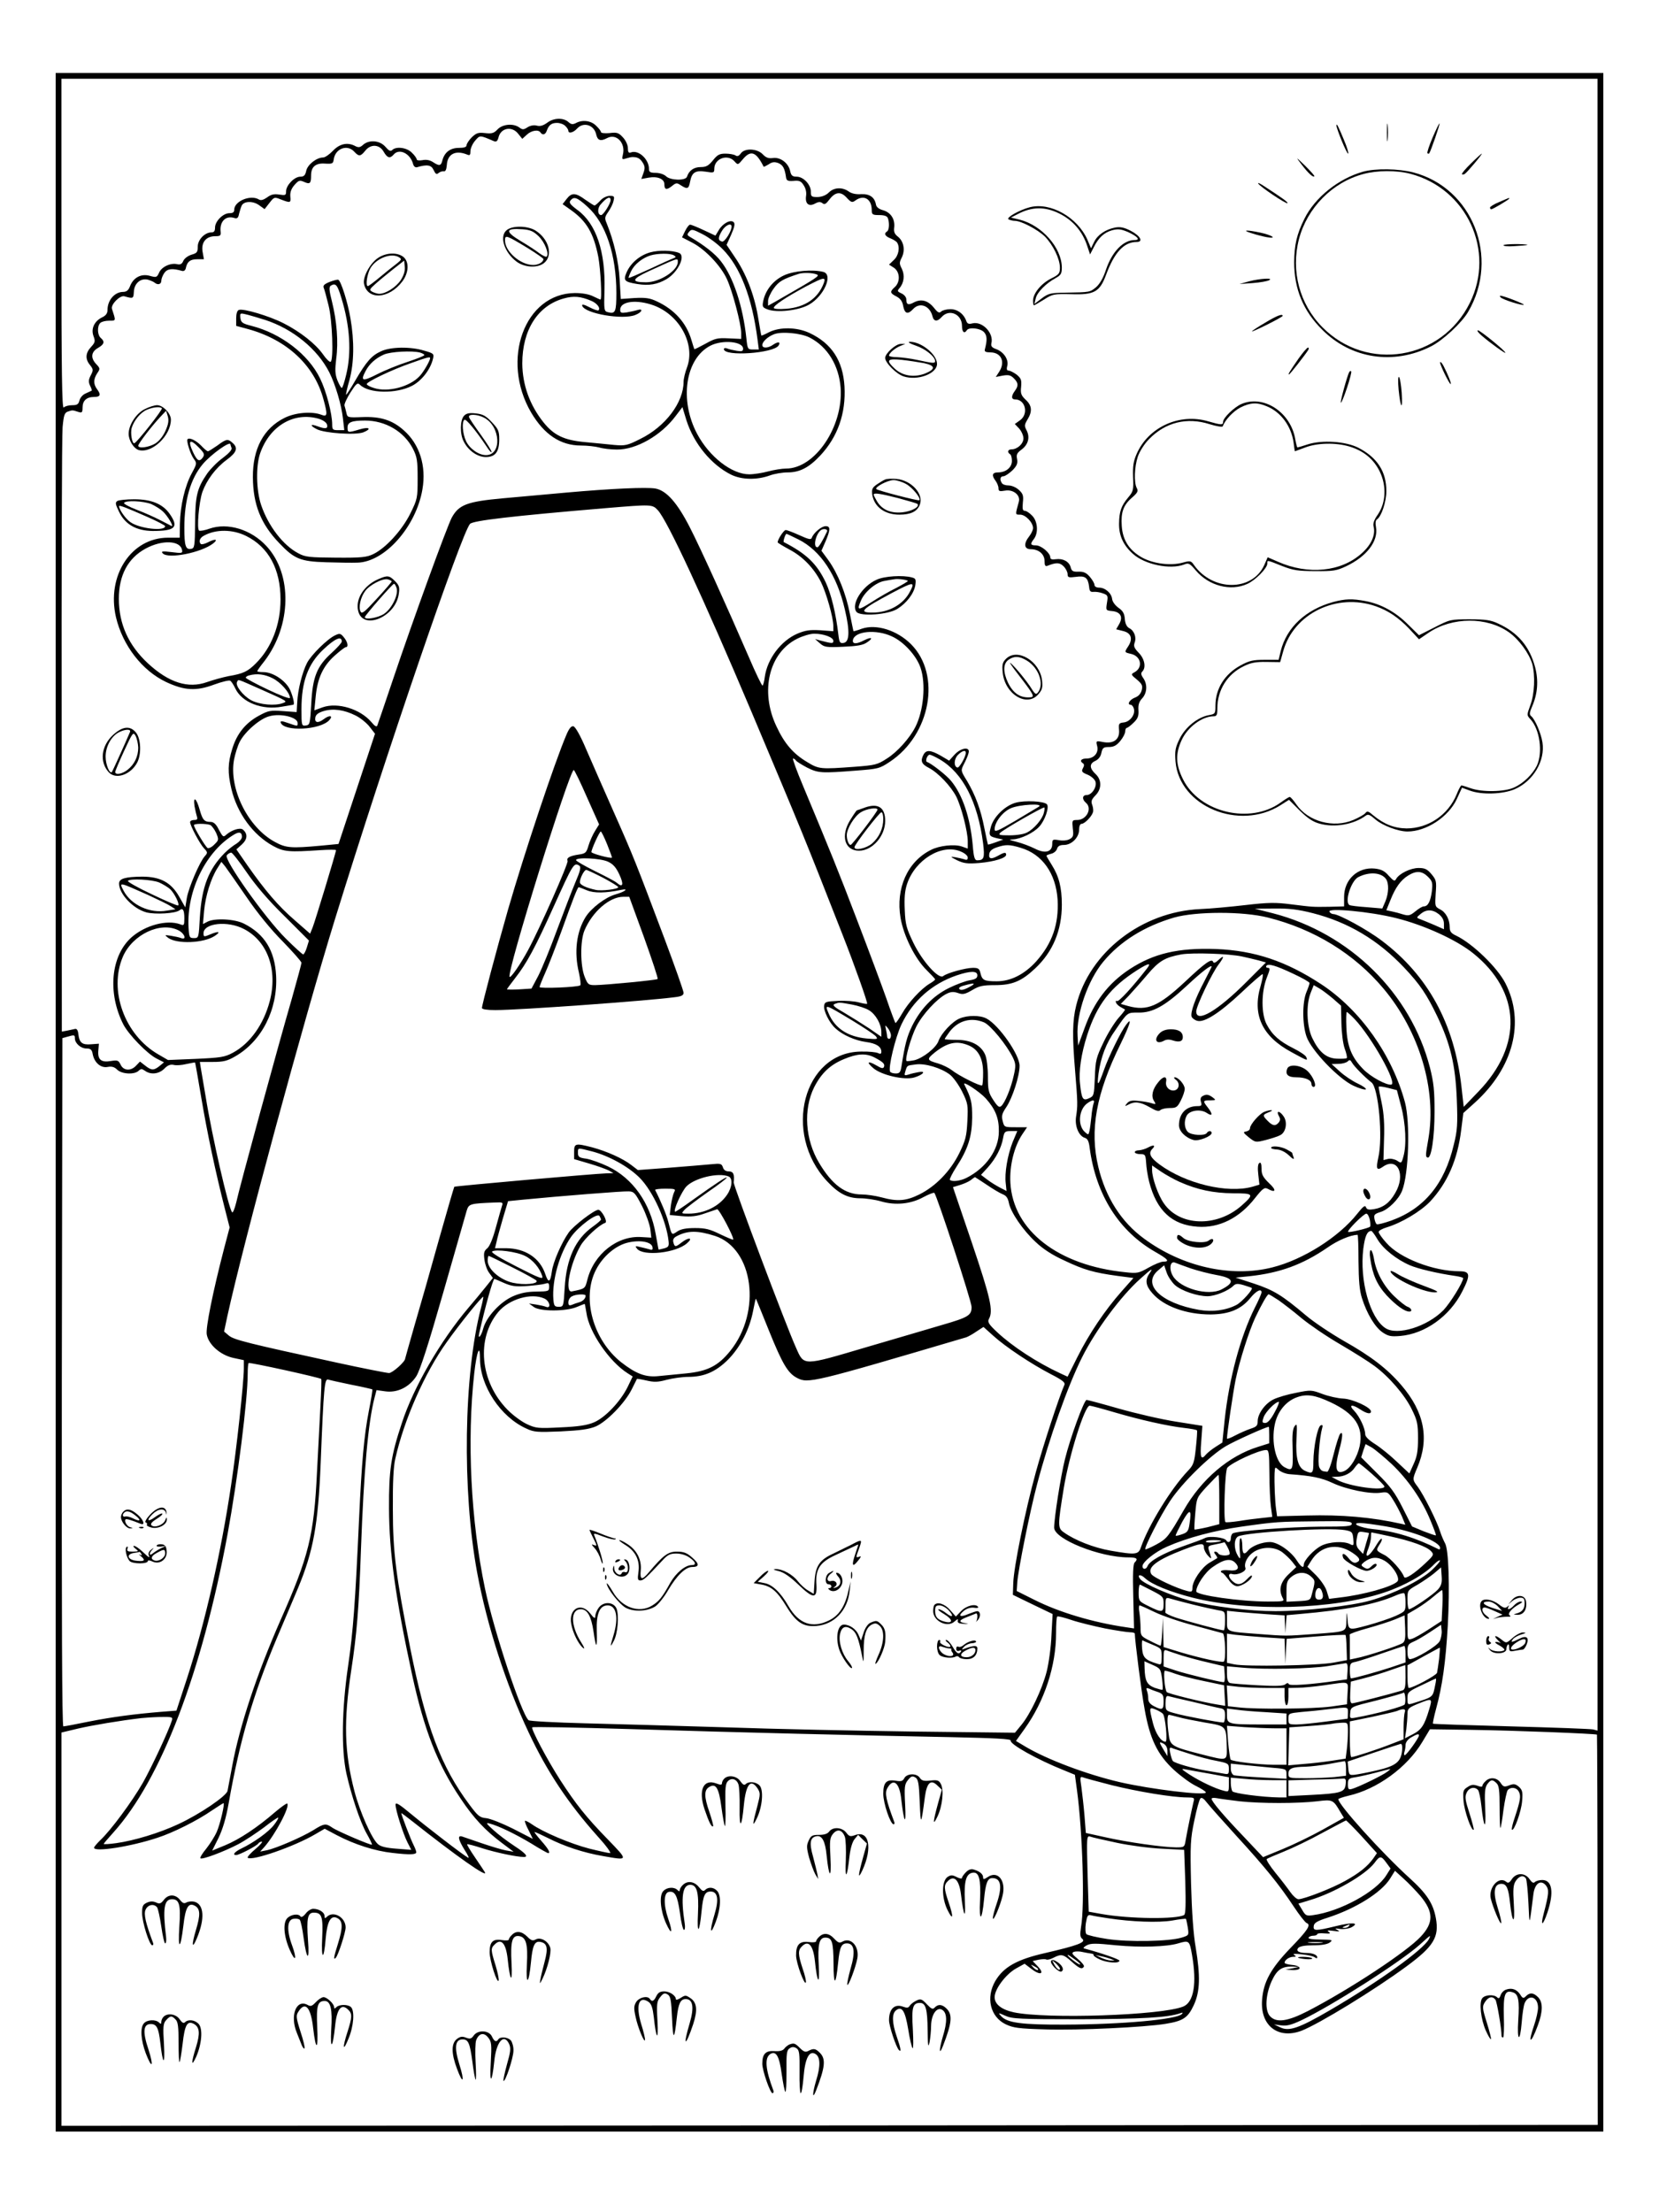 <?xml version="1.0" standalone="no"?>
<!DOCTYPE svg PUBLIC "-//W3C//DTD SVG 20010904//EN"
 "http://www.w3.org/TR/2001/REC-SVG-20010904/DTD/svg10.dtd">
<svg version="1.0" xmlns="http://www.w3.org/2000/svg"
 width="864pt" height="1152pt" viewBox="0 0 864 1152"
 preserveAspectRatio="xMidYMid meet">

<g transform="translate(0,1152) scale(0.1,-0.1)"
fill="#000000" stroke="none">
<path d="M290 5780 l0 -5360 4030 0 4030 0 0 5360 0 5360 -4030 0 -4030 0 0
-5360z m8030 1029 l0 -4301 -23 6 c-13 3 -205 10 -427 16 -222 6 -405 12 -407
14 -2 2 5 37 16 77 33 121 50 243 61 434 11 198 5 399 -15 430 -6 11 -18 38
-25 60 -17 55 -87 193 -116 232 -29 38 -29 39 -3 100 64 150 38 289 -83 430
-73 85 -157 150 -299 230 -66 38 -157 98 -200 135 -122 103 -166 130 -269 164
l-95 31 70 7 c160 17 278 60 408 149 54 38 118 65 157 67 3 0 5 -62 5 -137 1
-102 5 -152 18 -193 26 -82 68 -151 107 -178 30 -20 43 -23 92 -19 130 11 258
103 323 231 45 88 42 106 -15 106 -134 0 -310 68 -379 147 -23 25 -41 51 -41
58 0 6 19 17 43 24 76 23 175 82 225 134 90 97 143 217 162 374 l11 87 60 54
c201 182 262 421 159 622 -42 82 -171 207 -257 248 -26 12 -33 22 -33 43 0 41
-20 79 -51 94 -26 14 -26 16 -22 82 5 64 3 71 -22 101 -22 26 -34 32 -67 32
-42 0 -101 -29 -117 -57 -7 -14 -13 -11 -38 16 -22 26 -39 34 -73 38 -89 9
-160 -57 -160 -148 l0 -49 -77 -2 c-90 -1 -80 -2 -201 13 -77 10 -116 10 -235
-4 -78 -9 -185 -19 -237 -21 -305 -14 -576 -225 -645 -501 -20 -80 -21 -161
-6 -340 14 -169 14 -183 5 -241 -7 -48 14 -99 45 -109 15 -4 22 -18 26 -53 33
-245 153 -434 343 -542 65 -37 76 -50 40 -50 -12 0 -46 -14 -76 -31 -51 -29
-60 -31 -121 -24 -350 35 -585 217 -599 466 -5 89 20 189 62 252 l25 37 -59 0
c-59 0 -60 0 -68 32 -7 27 -4 39 19 73 32 48 69 162 69 215 0 58 -108 212
-172 246 -34 18 -99 18 -141 0 -37 -15 -95 -77 -109 -116 -12 -36 -81 -90
-126 -101 -20 -4 -38 -6 -41 -4 -9 10 23 123 51 179 32 63 106 144 156 170 24
12 37 13 61 5 25 -9 36 -7 74 15 36 22 57 26 118 26 91 0 139 20 210 87 92 86
139 198 139 332 0 89 -15 148 -53 208 -15 24 -27 44 -27 47 0 2 11 7 24 10 14
3 28 15 31 26 4 14 15 20 36 20 40 0 79 39 79 80 0 18 5 30 13 30 15 0 52 37
59 60 3 8 1 26 -4 39 -7 19 -3 28 17 49 33 33 34 81 0 112 -32 30 -32 54 0 68
16 8 28 23 31 42 6 26 11 30 39 30 25 0 40 8 59 31 14 17 26 39 26 50 0 10 4
19 9 19 4 0 20 12 35 27 22 21 27 35 25 65 -2 27 3 44 19 61 26 28 29 73 6
106 -12 17 -13 26 -5 34 21 21 12 67 -19 98 -23 24 -27 34 -21 52 11 28 -2 63
-28 76 -13 7 -21 23 -23 48 -2 28 -10 42 -33 58 -17 12 -31 31 -33 45 -3 31
-36 60 -68 60 -14 0 -24 6 -24 14 0 8 -11 27 -24 42 -18 21 -32 28 -59 27 -29
-1 -36 3 -41 23 -8 30 -40 47 -77 42 -20 -3 -29 0 -29 9 0 23 -47 63 -75 63
-29 0 -31 7 -10 34 24 32 19 93 -10 121 -13 14 -30 25 -38 25 -11 0 -13 10
-10 43 4 36 1 46 -21 66 -14 13 -37 23 -53 23 -15 0 -31 5 -35 12 -13 19 -9
36 8 36 8 0 29 14 46 30 24 24 29 37 25 59 -5 23 -1 32 22 49 36 26 46 64 28
100 -13 24 -12 30 4 57 26 42 24 73 -9 103 -24 23 -28 33 -24 68 3 35 0 44
-23 63 -15 11 -34 21 -42 21 -9 0 -12 7 -7 25 8 33 -19 73 -58 87 -22 8 -28
15 -25 30 14 53 -47 117 -99 104 -18 -5 -26 -2 -31 11 -13 38 -46 63 -83 63
-20 0 -42 -6 -48 -12 -10 -10 -18 -6 -37 18 -31 39 -66 49 -104 30 -31 -17
-41 -13 -41 16 0 10 -11 24 -25 30 -22 10 -23 13 -11 27 24 27 29 67 13 101
-14 27 -14 33 0 60 18 38 10 83 -21 108 -17 13 -22 25 -19 47 5 43 -17 78 -57
90 -23 6 -36 17 -38 30 -7 38 -33 56 -77 54 -26 -2 -50 3 -65 14 -34 24 -77
21 -103 -5 -15 -15 -36 -23 -58 -24 -33 0 -36 2 -36 28 0 37 -39 78 -74 78
-22 0 -29 6 -34 30 -9 41 -51 73 -90 67 -22 -3 -36 2 -52 19 -29 31 -95 34
-115 5 -10 -14 -18 -17 -28 -10 -8 5 -32 9 -52 9 -31 0 -42 -6 -65 -35 -23
-28 -35 -35 -64 -35 -35 0 -61 -18 -71 -50 -7 -22 -88 -20 -110 3 -10 9 -33
17 -53 17 -28 0 -35 4 -35 20 0 51 -55 102 -95 86 -11 -4 -15 2 -15 23 0 16
-11 40 -26 56 -22 24 -31 27 -70 22 -24 -2 -44 0 -44 5 0 5 -11 20 -25 33 -26
27 -72 33 -106 14 -16 -8 -25 -7 -39 6 -26 23 -76 22 -110 -4 -21 -15 -37 -20
-55 -15 -15 4 -34 0 -48 -9 -20 -13 -26 -13 -42 -1 -31 23 -88 18 -114 -10
-18 -19 -29 -23 -64 -19 -36 4 -46 1 -70 -22 -15 -15 -27 -34 -27 -41 0 -10
-13 -14 -40 -14 -45 0 -75 -23 -86 -65 -7 -29 -16 -31 -49 -9 -17 11 -36 14
-55 10 -18 -3 -30 -1 -30 5 0 5 -11 21 -25 34 -26 27 -82 34 -102 14 -9 -9
-18 -4 -36 17 -29 33 -84 38 -116 10 -15 -14 -24 -15 -40 -7 -40 22 -82 13
-117 -24 -18 -19 -41 -35 -51 -35 -34 0 -81 -37 -88 -69 -5 -24 -12 -31 -31
-31 -31 0 -74 -45 -74 -76 0 -21 -3 -22 -36 -17 -26 4 -42 1 -63 -15 -19 -13
-32 -17 -42 -11 -43 27 -129 -8 -129 -53 0 -13 -7 -18 -25 -18 -33 0 -75 -42
-75 -75 0 -18 -5 -25 -19 -25 -34 0 -71 -38 -71 -74 0 -29 -4 -34 -32 -42 -19
-6 -37 -19 -43 -32 -7 -17 -16 -21 -31 -18 -34 9 -82 -13 -95 -43 -12 -26 -14
-27 -50 -17 -45 12 -85 -10 -102 -55 -8 -21 -18 -29 -37 -29 -43 -1 -80 -43
-80 -94 0 -17 -8 -29 -27 -38 -42 -20 -60 -60 -46 -98 10 -27 9 -33 -13 -57
-29 -31 -31 -63 -5 -94 17 -22 18 -26 4 -53 -12 -23 -13 -34 -4 -54 7 -13 10
-25 9 -26 -2 -1 -15 -7 -30 -14 -16 -6 -30 -22 -34 -37 -5 -20 -12 -25 -38
-25 -18 0 -37 -5 -44 -12 -9 -9 -12 180 -12 850 l0 862 4000 0 4000 0 0 -4301z
m-5376 4055 c9 -8 16 -20 16 -25 0 -16 26 -10 45 11 33 37 89 20 100 -30 7
-32 23 -37 57 -19 48 26 97 -26 82 -86 -6 -25 -5 -27 17 -20 13 4 26 7 29 7
29 1 42 -6 56 -27 13 -20 14 -31 5 -56 l-11 -31 39 7 c46 8 81 -7 81 -34 0
-29 11 -32 38 -11 23 19 27 19 48 5 34 -22 41 -19 48 19 9 48 27 60 81 52 42
-7 45 -6 45 15 0 53 69 79 105 39 18 -20 18 -20 44 11 41 49 69 39 108 -39 1
-2 12 4 26 12 18 13 31 14 50 7 24 -10 34 -26 41 -77 3 -15 10 -18 39 -16 29
3 39 -1 52 -22 11 -16 16 -38 13 -56 -6 -41 14 -58 47 -40 18 10 28 10 38 2
11 -9 18 -5 35 17 31 42 60 46 91 12 24 -26 29 -27 46 -15 44 32 85 8 85 -50
0 -23 4 -26 39 -26 26 0 41 -5 45 -16 9 -24 7 -62 -4 -69 -18 -11 -11 -25 17
-36 15 -6 31 -16 35 -22 16 -25 8 -68 -17 -91 l-25 -24 25 -16 c32 -21 35 -74
5 -101 -27 -24 -25 -32 9 -49 20 -11 31 -25 35 -51 8 -39 24 -44 51 -15 34 38
87 19 101 -36 7 -29 25 -31 49 -4 39 43 105 14 105 -47 0 -32 12 -43 25 -23
11 18 71 11 90 -10 16 -18 17 -40 4 -90 -3 -11 5 -15 30 -15 56 -1 78 -50 44
-102 l-17 -26 36 7 c30 5 41 3 58 -14 24 -24 25 -39 5 -66 -19 -26 -19 -44 2
-44 53 0 71 -75 26 -108 l-28 -20 23 -24 c12 -14 22 -36 22 -51 0 -28 -32 -57
-62 -57 -19 0 -24 -15 -8 -25 6 -3 10 -19 10 -35 0 -34 -31 -60 -72 -60 -31 0
-35 -15 -13 -44 8 -11 15 -28 15 -38 0 -16 5 -18 34 -13 43 8 82 -24 72 -58
-19 -69 -20 -67 7 -67 28 0 67 -41 67 -70 0 -10 -9 -29 -20 -43 -30 -38 -27
-67 8 -67 42 0 72 -26 72 -62 0 -23 4 -29 16 -24 46 18 63 17 83 -3 12 -12 21
-30 21 -41 0 -17 5 -19 43 -14 49 7 63 -4 69 -51 2 -24 7 -29 24 -27 11 1 33
-2 48 -8 26 -9 27 -13 21 -49 -6 -39 -6 -40 26 -43 44 -4 59 -30 38 -67 l-16
-28 36 -9 c42 -10 52 -40 27 -79 -21 -32 -21 -32 14 -40 53 -12 64 -71 18 -96
-19 -10 -19 -12 13 -38 27 -23 31 -32 25 -55 -5 -19 -17 -32 -36 -39 -28 -11
-42 -37 -21 -37 5 0 13 -9 16 -20 9 -30 -19 -68 -52 -72 -26 -3 -28 -6 -25
-40 4 -48 -28 -73 -84 -62 -36 7 -37 6 -30 -21 9 -35 -16 -65 -56 -65 -28 0
-37 -13 -18 -25 7 -4 7 -13 0 -25 -9 -17 -6 -22 24 -34 19 -8 37 -24 41 -36 9
-27 -19 -70 -45 -70 -24 0 -26 -22 -5 -40 35 -29 4 -90 -45 -90 -27 0 -27 -2
-23 -44 5 -38 2 -46 -17 -56 -13 -7 -36 -9 -56 -5 -31 5 -34 4 -34 -20 0 -42
-37 -52 -91 -24 -24 12 -66 28 -94 35 -40 10 -44 13 -20 13 41 2 107 33 137
66 30 32 54 103 40 117 -16 16 -115 21 -162 8 -55 -15 -114 -72 -129 -124 -13
-47 -10 -51 31 -61 l33 -7 -39 -14 c-22 -8 -40 -13 -41 -12 -1 2 -9 39 -18 83
-19 99 -47 174 -90 247 -34 55 -34 55 -17 89 10 19 21 44 24 57 11 35 -38 30
-73 -8 l-28 -31 -44 26 c-53 30 -75 31 -89 6 -18 -34 -11 -50 28 -70 48 -25
114 -95 142 -149 27 -54 60 -183 60 -233 l0 -38 -31 11 c-38 13 -117 5 -161
-18 -122 -61 -184 -200 -158 -354 16 -93 75 -212 135 -271 24 -24 45 -46 45
-49 0 -3 -12 -13 -28 -22 -44 -26 -112 -99 -144 -156 -17 -29 -32 -51 -35 -49
-2 3 -24 60 -47 128 -24 68 -92 250 -151 404 -101 265 -142 365 -283 703 -33
78 -56 142 -52 142 5 0 12 -5 15 -10 4 -6 30 -22 58 -37 58 -29 75 -30 254
-16 116 9 123 10 177 46 213 141 269 453 111 612 -73 73 -181 107 -257 81 -23
-9 -43 -14 -43 -13 -1 1 -9 42 -19 91 -20 104 -62 209 -112 279 l-36 49 21 48
c26 61 27 80 1 80 -22 0 -63 -35 -72 -60 -4 -12 -16 -9 -65 13 -33 15 -65 27
-71 27 -10 0 -42 -49 -42 -64 0 -3 27 -19 60 -37 71 -37 128 -97 165 -169 28
-56 65 -186 65 -230 l0 -27 -68 5 c-55 3 -77 0 -120 -18 -85 -37 -156 -131
-169 -225 -3 -25 -9 -45 -12 -45 -4 0 -36 66 -71 148 -117 270 -251 566 -308
677 -65 127 -121 190 -178 201 -46 8 -229 0 -464 -21 -96 -9 -246 -22 -333
-30 -184 -17 -227 -33 -264 -100 -25 -47 -200 -527 -307 -845 -42 -124 -78
-231 -81 -238 -3 -9 -13 -4 -31 18 -58 68 -175 104 -253 77 l-44 -16 7 71 c9
95 38 159 98 213 28 25 54 45 59 45 15 0 10 27 -10 51 -17 21 -22 22 -45 11
-40 -18 -125 -102 -147 -144 -25 -49 -48 -140 -51 -205 l-3 -51 -71 5 c-65 5
-76 3 -124 -23 -71 -38 -116 -94 -140 -172 -24 -76 -25 -125 -5 -210 30 -127
113 -240 217 -297 57 -31 82 -33 246 -22 45 3 82 3 82 0 0 -12 -109 -370 -122
-403 l-13 -32 -80 70 c-85 73 -155 155 -248 288 l-56 81 29 26 c29 27 31 55 5
77 -14 12 -59 -2 -87 -27 -15 -14 -18 -11 -38 26 -14 29 -27 41 -43 41 -33 0
-42 10 -57 63 -17 61 -35 75 -27 19 4 -22 10 -47 13 -56 4 -12 0 -16 -15 -16
-12 0 -21 -5 -21 -11 0 -18 50 -112 72 -136 20 -21 20 -24 5 -41 -27 -29 -85
-165 -94 -218 l-8 -49 -32 56 c-42 74 -98 104 -193 104 -88 -1 -120 -10 -120
-36 0 -54 73 -131 142 -150 46 -12 153 -6 173 11 17 14 25 2 25 -42 0 -37 -2
-39 -22 -31 -69 25 -181 -5 -252 -67 -109 -96 -127 -290 -44 -454 28 -54 124
-153 173 -178 l39 -20 -23 -19 c-30 -24 -42 -24 -75 2 l-27 21 -20 -21 c-28
-30 -66 -27 -81 5 -11 23 -16 24 -50 19 -51 -9 -70 7 -66 54 l3 36 -41 -3
c-46 -4 -61 8 -66 53 -2 20 -8 29 -17 27 -8 -2 -27 -6 -42 -9 l-27 -5 -1 1537
c-1 845 1 1570 5 1611 6 63 10 75 28 81 24 8 23 8 54 -2 19 -6 22 -3 22 23 0
36 21 55 61 55 32 0 36 12 14 41 -19 26 -19 51 1 82 16 23 16 26 -5 48 -30 32
-27 63 9 84 33 19 37 33 15 52 -18 15 -20 61 -3 78 7 7 27 12 46 12 37 0 36
-3 15 62 -7 22 42 72 65 65 46 -13 47 -12 49 23 2 44 34 72 72 64 14 -4 30
-11 35 -15 17 -15 36 -10 36 9 0 10 7 28 16 41 16 22 41 25 93 10 9 -2 17 4
19 16 7 33 23 45 59 45 l35 0 -7 39 c-8 49 18 81 66 81 26 0 30 3 28 23 -6 53
26 86 71 72 15 -5 21 0 25 22 4 15 10 35 14 43 13 24 60 24 91 1 l28 -20 25
32 c24 31 26 32 58 19 52 -20 54 -19 51 14 -2 22 4 40 21 60 22 25 27 27 50
17 31 -14 37 -9 37 33 0 46 24 66 74 62 37 -2 41 0 44 22 8 57 71 80 107 40
24 -26 33 -25 57 5 28 36 74 34 96 -5 19 -33 33 -37 52 -15 28 34 86 7 101
-48 3 -13 12 -20 20 -18 54 16 75 12 87 -14 10 -21 15 -25 26 -16 8 7 20 10
27 9 9 -2 14 9 16 32 3 58 45 80 106 55 14 -6 17 -2 17 18 0 14 11 39 24 54
26 30 23 30 98 -2 13 -5 19 0 24 19 12 51 71 61 103 19 l21 -26 23 21 c24 23
61 29 72 12 10 -15 25 -12 32 8 11 31 25 42 54 42 15 0 35 -7 43 -16z m482
-2001 c50 -54 234 -450 487 -1048 270 -641 272 -645 474 -1160 65 -165 133
-358 129 -362 -2 -2 -21 1 -43 7 -21 6 -69 10 -108 8 -63 -3 -70 -5 -73 -25
-4 -27 28 -91 60 -119 37 -34 101 -62 157 -70 54 -7 81 -24 81 -51 0 -11 -5
-13 -17 -7 -10 5 -49 9 -88 8 -301 -2 -412 -425 -177 -676 60 -64 107 -88 173
-88 28 0 76 -7 107 -16 75 -22 156 -14 221 22 28 15 54 25 57 22 14 -15 194
-564 194 -594 0 -44 -17 -54 -155 -94 -60 -18 -238 -70 -395 -116 -331 -98
-322 -98 -364 -3 -52 114 -327 846 -325 862 5 42 -2 57 -25 57 -16 0 -27 7
-31 21 -7 20 -12 21 -64 16 -31 -3 -129 -11 -217 -18 l-162 -12 -34 26 c-45
35 -129 72 -203 92 -89 23 -95 21 -95 -23 l0 -38 78 -23 c42 -12 88 -29 102
-36 l25 -14 -35 -1 c-66 -2 -789 -66 -794 -70 -2 -3 -38 -126 -80 -275 -41
-148 -98 -348 -126 -443 -27 -95 -50 -175 -50 -177 0 -16 -66 -75 -84 -75 -11
0 -133 24 -271 54 -465 101 -537 119 -563 141 l-25 21 17 80 c85 388 398 1542
561 2069 266 861 661 2015 703 2057 17 17 210 40 707 82 241 20 242 20 271
-11z m881 -111 c-22 -47 -43 -82 -50 -82 -27 0 -5 82 25 93 15 5 30 -1 25 -11z
m-149 -41 c116 -58 201 -187 242 -365 27 -114 24 -170 -7 -174 -19 -3 -22 3
-27 45 -13 110 -37 208 -65 269 -46 97 -100 150 -219 211 -5 2 8 43 14 43 2 0
30 -13 62 -29z m487 -505 c62 -28 128 -101 149 -163 29 -84 16 -225 -27 -309
-30 -59 -95 -131 -148 -164 -49 -32 -61 -35 -168 -43 -178 -13 -186 -13 -248
25 -72 43 -118 96 -160 187 -86 182 -38 382 109 455 28 14 68 26 88 26 50 0
100 -19 100 -37 0 -15 -5 -15 -70 2 l-25 7 25 -22 c23 -20 33 -22 121 -18 70
3 103 8 123 22 36 23 27 32 -13 12 -40 -21 -63 -21 -59 1 9 47 122 57 203 19z
m-2865 -27 c0 -6 -24 -33 -54 -60 -76 -69 -98 -125 -105 -264 -6 -104 -7 -110
-28 -113 -22 -3 -23 -1 -23 85 0 143 34 235 112 309 62 59 98 75 98 43z m72
-385 c26 -13 59 -40 74 -60 l27 -35 -95 -287 -95 -287 -94 -9 c-153 -14 -180
-12 -238 20 -140 76 -240 278 -212 429 6 30 19 72 30 93 27 52 104 119 153
132 60 17 148 -5 148 -35 0 -18 2 -18 -50 0 -31 11 -41 12 -38 2 16 -48 206
-39 253 13 22 24 1 28 -29 5 -29 -22 -48 -19 -44 7 2 16 14 26 43 35 50 15
107 7 167 -23z m3178 -194 c0 -20 -34 -80 -44 -77 -20 6 -18 45 3 66 22 22 41
27 41 11z m-135 -35 c120 -71 197 -221 225 -437 9 -75 5 -88 -31 -88 -13 0
-18 16 -23 78 -13 144 -53 264 -114 337 -23 28 -102 90 -124 97 -11 4 1 38 14
38 5 0 29 -11 53 -25z m515 -246 c-8 -5 -63 -38 -122 -73 -94 -55 -108 -61
-108 -44 0 36 41 90 84 109 44 20 175 27 146 8z m26 -33 c-8 -32 -51 -83 -87
-101 -16 -9 -55 -15 -91 -15 -54 0 -60 2 -48 14 20 19 224 136 229 131 2 -2 1
-15 -3 -29z m-4341 -62 c8 -4 22 -23 31 -42 14 -34 14 -37 -10 -60 -13 -14
-29 -21 -35 -18 -12 8 -71 106 -71 119 0 9 62 9 85 1z m165 -62 c0 -10 -13
-25 -28 -35 -16 -9 -44 -31 -62 -49 -84 -85 -119 -176 -129 -333 -6 -109 -6
-110 -31 -110 -23 0 -25 4 -28 55 -11 193 93 402 242 487 24 13 36 8 36 -15z
m4056 -57 c112 -33 183 -133 192 -270 7 -127 -28 -228 -112 -322 -61 -67 -132
-103 -205 -103 -65 0 -76 5 -85 43 -5 23 -12 27 -39 27 -38 0 -136 -27 -155
-43 -23 -18 -108 76 -155 173 -36 75 -42 95 -45 171 -3 63 0 100 12 136 42
126 181 211 279 169 22 -9 37 -22 37 -32 0 -11 -5 -14 -17 -9 -10 3 -31 8 -48
11 -28 4 -27 3 10 -16 34 -16 52 -19 115 -14 79 7 140 26 140 43 0 14 -10 13
-40 -4 -37 -21 -52 -19 -48 8 2 15 14 26 38 34 47 16 67 16 126 -2z m-4031
-128 c46 -67 112 -145 197 -228 l127 -127 -11 -36 c-6 -20 -15 -36 -19 -36 -4
0 -45 37 -91 83 -108 107 -324 412 -307 433 6 8 17 14 23 14 6 0 42 -46 81
-103z m-2 -127 c57 -84 129 -172 190 -233 53 -55 97 -104 97 -111 0 -6 -23
-90 -50 -186 -69 -237 -275 -991 -290 -1063 -8 -32 -17 -54 -21 -50 -18 18
-105 397 -138 603 -12 69 -23 137 -26 153 l-4 27 67 0 c55 0 76 5 117 29 138
79 222 244 213 420 -7 131 -60 217 -167 271 -49 25 -153 30 -191 10 l-23 -12
6 69 c7 77 35 167 68 220 l22 35 19 -23 c10 -13 60 -85 111 -159z m5935 93
c16 -23 15 -73 -3 -117 l-16 -37 -82 7 c-45 3 -85 8 -89 11 -27 15 8 125 45
145 56 29 119 26 145 -9z m219 11 c23 -23 25 -31 20 -76 -7 -52 -20 -78 -42
-78 -8 0 -27 -12 -44 -26 -27 -22 -35 -24 -63 -16 -18 6 -45 13 -60 16 l-28 6
21 52 c26 66 54 105 93 129 42 26 72 24 103 -7z m-6609 -29 c20 -9 47 -25 59
-36 22 -22 49 -76 41 -84 -3 -3 -64 23 -137 58 -73 34 -129 66 -125 70 13 13
124 7 162 -8z m-58 -65 c52 -24 106 -50 119 -59 l25 -16 -45 -7 c-88 -16 -186
29 -225 103 -24 47 -29 48 126 -21z m6066 -95 c185 -47 341 -140 477 -284 83
-88 117 -139 172 -253 69 -144 95 -255 102 -433 5 -130 3 -162 -16 -237 -48
-204 -154 -332 -325 -394 -37 -13 -71 -22 -76 -19 -4 2 -10 16 -12 29 -4 20 1
25 33 35 39 12 93 65 111 110 35 88 43 355 15 461 -67 247 -232 480 -435 614
-184 121 -348 176 -549 184 -197 7 -325 -23 -450 -105 -111 -73 -186 -171
-235 -308 l-33 -90 -3 51 c-7 115 54 290 134 386 89 107 215 185 369 230 113
32 358 33 488 0 240 -60 451 -189 603 -371 186 -222 277 -526 233 -781 -15
-87 -16 -94 -4 -98 19 -6 36 104 36 238 0 112 -4 151 -24 231 -100 387 -417
699 -817 803 l-95 24 101 1 c77 1 125 -5 200 -24z m435 -26 c145 -36 314 -113
401 -183 249 -200 260 -479 28 -720 l-77 -80 -12 107 c-37 326 -174 577 -414
758 -76 58 -225 139 -253 139 -7 0 -16 5 -20 12 -14 22 212 1 347 -33z m223
20 c17 -14 26 -30 26 -49 l0 -29 -52 23 c-29 12 -62 26 -73 30 -19 7 -19 8 4
27 30 25 62 24 95 -2z m-6223 -77 c123 -64 176 -213 134 -375 -32 -122 -103
-221 -192 -269 -43 -23 -63 -26 -193 -32 l-145 -6 -50 29 c-176 101 -260 334
-185 509 50 116 197 185 290 137 33 -17 43 -52 13 -40 -10 4 -34 9 -53 12 -34
5 -34 5 -14 -11 46 -33 184 -28 242 10 34 22 22 27 -21 9 -35 -15 -37 -14 -37
5 0 53 125 67 211 22z m5198 -143 c25 -5 64 -15 85 -20 l39 -11 -99 -99 c-151
-152 -264 -219 -264 -156 0 28 81 198 116 244 31 41 31 53 0 24 -16 -15 -25
-18 -28 -10 -7 20 -42 -5 -146 -103 -137 -128 -197 -154 -296 -127 l-39 11 40
41 c21 23 66 73 98 111 62 73 92 90 177 106 61 10 249 4 317 -11z m-496 -63
c-74 -95 -147 -175 -156 -169 -5 3 -8 0 -5 -7 2 -8 13 -18 24 -24 10 -6 21
-12 23 -13 2 -1 -13 -21 -34 -44 -20 -23 -56 -80 -78 -127 -38 -79 -42 -94
-45 -183 -4 -92 -5 -97 -30 -108 -32 -15 -39 -5 -47 74 -8 67 6 158 37 255 51
159 121 249 262 339 59 37 74 39 49 7z m765 -28 c45 -21 82 -42 82 -47 0 -5
-7 -26 -16 -47 -22 -53 -22 -166 0 -231 24 -72 167 -221 245 -257 30 -14 59
-22 64 -19 5 3 -13 17 -41 30 -28 13 -70 41 -94 63 l-43 39 36 1 c19 0 41 6
48 13 10 10 14 8 23 -8 11 -19 66 -75 101 -102 36 -28 60 -287 35 -392 -13
-59 -8 -69 24 -47 76 54 121 -41 64 -137 -29 -51 -63 -76 -112 -84 -25 -4 -35
-2 -40 10 -4 13 -15 5 -45 -33 -96 -122 -283 -240 -443 -280 -214 -54 -469 3
-668 150 -119 87 -200 215 -238 373 -46 191 -12 382 116 641 50 103 62 144 29
100 -27 -35 -92 -168 -115 -234 -31 -87 -38 -93 -29 -21 12 86 40 160 88 227
65 95 61 91 121 91 74 -1 138 35 250 139 78 73 130 113 130 100 0 -2 -18 -37
-39 -78 -46 -87 -73 -161 -65 -183 4 -8 17 -18 30 -21 37 -10 117 42 231 149
57 54 107 97 109 94 3 -3 -2 -29 -10 -58 -46 -153 6 -265 160 -348 86 -47 85
-46 77 -26 -3 9 -33 29 -67 46 -72 36 -110 69 -139 124 -29 54 -29 168 0 243
17 43 19 52 6 52 -8 0 -11 5 -8 10 9 14 48 3 143 -42z m-1648 -7 c0 -15 -10
-21 -41 -26 -22 -4 -71 -22 -109 -41 -82 -41 -146 -108 -190 -197 -27 -56 -37
-95 -55 -209 -5 -32 -10 -38 -30 -38 -13 0 -26 4 -29 9 -12 19 27 179 59 247
59 123 159 211 288 255 72 24 107 24 107 0z m-44 -62 c-26 -14 -42 -17 -49
-10 -6 6 1 13 24 19 56 16 66 12 25 -9z m1896 -59 l42 -37 2 -89 c1 -52 8
-108 17 -134 9 -24 14 -47 11 -50 -3 -3 -26 -4 -51 -3 -56 2 -94 35 -129 108
-29 61 -33 173 -8 235 l16 40 29 -17 c16 -9 47 -33 71 -53z m-2506 -31 c32 -6
73 -19 90 -30 35 -21 64 -73 64 -113 l0 -25 -62 43 c-35 23 -94 60 -131 82
-53 30 -64 40 -50 46 25 9 22 9 89 -3z m4 -84 c59 -36 113 -72 121 -81 13 -16
9 -17 -47 -12 -99 9 -167 54 -199 132 -21 49 -20 48 125 -39z m2615 8 c90 -96
223 -334 191 -341 -24 -5 -109 41 -147 81 -60 61 -83 119 -87 215 -2 45 -1 82
2 82 3 0 22 -17 41 -37z m-1930 -17 c34 -15 118 -117 151 -185 14 -30 15 -42
4 -90 -14 -66 -47 -146 -66 -161 -10 -9 -19 -2 -41 32 -25 38 -28 52 -28 123
0 45 -6 94 -14 112 -21 50 -74 78 -148 78 -35 0 -63 2 -63 4 0 2 12 20 26 39
45 58 112 76 179 48z m-485 -68 c0 -10 -4 -18 -10 -18 -5 0 -10 6 -10 13 0 6
-3 23 -6 37 -5 24 -5 24 10 6 9 -11 16 -28 16 -38z m-4250 -15 c0 -26 31 -53
60 -53 22 0 29 -6 33 -30 9 -45 43 -73 78 -66 21 4 35 0 49 -14 24 -24 91 -27
112 -6 12 11 17 11 33 0 30 -22 73 -17 101 11 17 18 32 23 47 20 13 -4 43 -2
67 4 24 5 45 9 46 8 1 -1 16 -85 33 -187 30 -178 73 -382 123 -578 l24 -94
-28 -106 c-59 -227 -98 -419 -91 -452 10 -53 71 -106 137 -121 l56 -12 0 -44
c0 -69 -38 -421 -66 -604 -52 -353 -137 -723 -229 -1006 l-56 -171 -77 -6
c-145 -12 -257 -27 -379 -51 -67 -14 -127 -25 -133 -25 -7 0 -9 563 -8 1792
l3 1792 25 7 c38 11 40 10 40 -8z m4655 -37 c50 -21 75 -68 75 -142 0 -33 -2
-63 -5 -66 -7 -7 -122 50 -159 80 -16 12 -47 27 -70 34 -60 17 -61 22 -18 57
67 53 115 63 177 37z m-492 -62 c46 -24 56 -34 51 -49 -4 -11 -13 -9 -40 7
-45 26 -54 18 -15 -15 43 -36 161 -63 212 -48 47 14 65 36 23 28 -16 -3 -40
-8 -53 -13 -21 -6 -23 -5 -16 17 10 32 7 30 54 36 48 7 132 -18 178 -53 17
-13 46 -53 64 -89 30 -61 31 -69 27 -154 -4 -78 -9 -98 -42 -166 -46 -93 -122
-172 -208 -215 -69 -34 -114 -38 -198 -15 -30 8 -77 15 -103 15 -85 0 -153 50
-221 164 -73 121 -83 279 -26 394 38 74 83 117 156 147 69 29 113 31 157 9z
m581 -214 c50 -56 69 -103 68 -172 0 -95 -66 -190 -169 -242 -32 -16 -75 -21
-86 -10 -3 3 12 33 33 66 62 95 82 160 83 258 0 80 -4 99 -41 173 -11 22 79
-37 112 -73z m2163 -41 c24 -91 29 -202 12 -261 -10 -37 -11 -37 -33 -22 -14
8 -34 12 -47 9 l-24 -6 3 110 c3 73 -1 135 -12 186 -9 43 -16 80 -16 85 0 4
21 2 48 -5 l47 -12 22 -84z m-1602 14 c-3 -10 -9 -40 -11 -68 -3 -27 -7 -61
-10 -74 -5 -22 -6 -22 -24 -6 -39 35 -32 118 13 150 28 20 41 19 32 -2z m-421
-200 c-27 -69 -43 -163 -36 -216 l4 -39 -33 17 c-19 10 -49 28 -67 42 l-33 25
35 38 c42 47 71 102 80 153 6 34 10 37 40 37 l34 0 -24 -57z m-2190 -49 c88
-23 191 -80 248 -138 69 -70 139 -224 150 -330 3 -25 -1 -31 -24 -37 -16 -4
-28 -7 -28 -6 -1 1 -7 37 -15 80 -28 162 -119 291 -249 353 -38 18 -88 36
-112 40 -38 5 -44 10 -44 30 0 28 -4 28 74 8z m710 -130 c23 -9 20 -55 -7 -95
-41 -61 -118 -99 -201 -99 -38 0 -39 0 -21 20 9 10 64 52 121 92 57 39 102 74
99 76 -4 4 -56 -30 -182 -120 -44 -32 -84 -58 -86 -58 -15 0 33 106 58 132 44
44 165 73 219 52z m1344 -43 c32 -22 69 -44 84 -50 18 -7 27 -19 32 -44 9 -49
73 -143 140 -205 38 -36 87 -68 149 -96 103 -49 153 -63 276 -80 l84 -11 -62
-70 c-85 -96 -169 -220 -230 -342 l-51 -102 -37 17 c-123 57 -251 141 -330
215 -43 40 -51 53 -43 68 24 43 9 108 -88 396 l-99 291 36 11 c20 6 45 17 56
25 11 9 21 16 23 16 1 0 28 -18 60 -39z m-1627 -39 c-5 -10 -13 -41 -17 -69
l-6 -50 63 -6 c49 -4 77 -1 119 14 30 10 60 20 65 22 10 2 91 -151 83 -158 -2
-2 -32 11 -68 28 -53 26 -76 32 -130 32 -46 0 -74 -5 -93 -18 -30 -20 -28 -22
-47 52 -9 35 -39 108 -68 164 -2 4 22 7 53 7 51 0 55 -2 46 -18z m-167 -73
c21 -42 40 -96 43 -120 l5 -44 -51 3 c-125 9 -248 -88 -282 -222 -12 -47 -11
-47 -81 -61 -39 -7 -9 145 46 239 23 40 97 108 128 118 15 5 -19 68 -36 68
-21 0 -130 -84 -154 -118 -37 -52 -82 -155 -88 -204 -8 -57 -18 -61 -34 -13
-28 84 -104 134 -203 135 l-59 0 8 33 c3 17 19 73 33 122 l27 90 80 8 c196 19
522 45 549 43 27 -1 34 -9 69 -77z m-729 4 c-3 -10 -18 -61 -32 -113 -16 -60
-33 -101 -46 -111 -16 -13 -19 -24 -14 -59 3 -24 14 -55 25 -69 l19 -26 -36
-45 c-20 -25 -61 -75 -92 -111 -145 -171 -286 -414 -346 -599 -57 -171 -68
-246 -67 -445 1 -231 33 -461 120 -865 63 -289 132 -467 253 -646 67 -101 129
-167 216 -232 l60 -45 -40 7 c-22 4 -78 21 -125 37 -47 16 -93 32 -102 35 -27
9 -22 -15 12 -70 17 -26 25 -44 18 -40 -29 16 -218 162 -295 226 -65 54 -83
65 -83 50 0 -28 39 -150 62 -196 l20 -39 -77 6 c-54 4 -83 11 -97 24 -32 28
-94 168 -122 275 -53 204 -57 365 -17 628 29 190 40 318 51 635 15 406 37 658
71 788 l10 38 43 -6 c64 -10 127 21 164 78 20 32 62 162 141 438 62 217 117
408 122 426 11 34 17 36 148 41 37 2 42 0 36 -15z m515 -74 c0 -3 -19 -20 -43
-37 -90 -64 -137 -166 -146 -317 -6 -98 -6 -100 -31 -100 -22 0 -25 5 -28 38
-8 99 32 240 92 326 39 55 136 127 148 109 4 -7 8 -16 8 -19z m4004 -1 c3 -17
4 -33 1 -36 -8 -8 -108 -32 -114 -27 -7 7 81 95 95 95 6 0 14 -14 18 -32z
m-3410 -84 c200 -66 244 -394 79 -599 -63 -78 -118 -106 -231 -117 -48 -5
-112 -11 -143 -14 -67 -7 -117 12 -195 73 -146 117 -205 334 -131 479 36 72
105 130 170 144 62 14 120 3 125 -24 3 -13 -1 -17 -15 -12 -10 3 -31 8 -48 12
-27 7 -29 6 -17 -9 33 -40 203 -22 260 29 34 29 9 33 -28 4 -32 -25 -36 -25
-43 0 -4 14 1 24 16 32 58 31 110 31 201 2z m3450 -18 c29 -49 99 -105 169
-135 42 -18 142 -42 240 -56 20 -3 37 -8 37 -11 0 -21 -67 -129 -102 -166 -84
-86 -241 -135 -303 -94 -81 53 -135 249 -115 413 9 68 20 92 42 93 3 0 18 -20
32 -44z m-4440 -86 c40 -19 78 -64 90 -106 6 -18 -14 -11 -133 50 -87 44 -135
74 -128 79 19 13 128 -1 171 -23z m-65 -60 c66 -33 122 -64 125 -69 11 -17
-64 -24 -123 -11 -67 15 -131 71 -131 114 0 14 2 26 5 26 3 0 59 -27 124 -60z
m3532 -5 c36 -12 97 -28 137 -35 88 -16 95 -38 23 -75 -69 -35 -215 5 -253 71
-21 36 -14 79 11 69 9 -4 46 -17 82 -30z m-82 -87 c34 -30 116 -58 170 -58 39
0 107 28 133 53 13 13 22 14 54 5 22 -7 41 -13 43 -15 9 -6 -52 -74 -79 -88
-55 -29 -126 -38 -196 -26 -199 35 -299 133 -212 206 l31 26 13 -38 c7 -21 27
-50 43 -65z m-133 60 c-24 -34 -19 -64 16 -103 59 -68 176 -110 303 -110 97 1
159 27 207 86 30 37 58 51 58 29 0 -6 -15 -41 -34 -78 -76 -151 -135 -372
-158 -586 l-12 -118 -36 -23 c-19 -12 -41 -30 -49 -39 -26 -32 -32 -17 -25 67
l6 82 -138 22 c-77 12 -210 43 -298 68 -87 25 -162 45 -167 45 -13 0 -86 -199
-113 -310 -22 -88 -56 -306 -56 -355 0 -60 238 -155 386 -155 45 0 53 -7 33
-27 -8 -8 -10 -62 -7 -177 l4 -166 -40 6 c-173 25 -350 78 -479 143 l-92 46 3
45 c4 62 66 371 103 510 63 240 161 516 235 663 72 143 202 318 303 408 61 55
69 59 47 27z m-3361 -49 c39 -17 61 -20 119 -16 39 3 81 8 94 12 19 6 22 4 22
-16 0 -23 -3 -24 -68 -25 -47 0 -83 -8 -120 -24 -66 -29 -138 -106 -155 -167
-10 -40 -30 -63 -21 -25 28 126 71 282 79 282 1 0 24 -9 50 -21z m425 -66 c0
-15 -15 -30 -35 -35 -11 -3 -28 -9 -37 -13 -14 -5 -18 -2 -18 13 0 12 8 26 18
31 20 12 72 14 72 4z m3609 -24 c25 -18 79 -59 119 -93 40 -33 130 -95 201
-136 70 -41 151 -92 179 -113 76 -56 159 -152 195 -227 28 -57 32 -74 32 -150
0 -67 -5 -95 -23 -134 l-22 -49 -63 59 c-34 33 -86 75 -114 93 -34 21 -53 40
-53 52 0 31 -29 92 -57 122 -32 32 -13 37 32 7 32 -21 55 -26 55 -10 0 21 -95
65 -145 67 -27 1 -76 12 -108 24 -56 21 -60 22 -137 6 -44 -8 -97 -24 -117
-34 -44 -21 -83 -75 -83 -114 0 -23 -6 -29 -37 -39 -21 -7 -57 -23 -80 -35
-24 -13 -43 -20 -43 -16 0 26 32 240 45 306 21 100 69 252 103 325 32 67 62
120 69 120 3 0 26 -14 52 -31z m-4154 -40 c-90 -345 -99 -951 -20 -1378 51
-275 151 -585 268 -832 96 -205 207 -371 359 -541 44 -48 73 -88 65 -88 -8 0
-58 11 -110 24 -96 25 -241 86 -298 127 -16 11 -32 19 -35 17 -2 -3 6 -25 19
-49 l22 -45 -103 53 c-56 28 -119 53 -140 55 -33 3 -43 11 -87 70 -148 198
-227 407 -309 818 -74 373 -90 497 -90 720 -1 138 3 225 13 265 45 201 153
446 267 605 68 96 186 242 191 237 1 -2 -4 -28 -12 -58z m330 49 c29 -13 37
-55 8 -43 -10 4 -34 9 -53 12 l-35 5 25 -18 c32 -24 167 -24 224 0 21 9 40 16
41 16 1 0 5 -21 9 -46 13 -100 120 -256 216 -316 l25 -16 -26 -54 c-37 -76
-118 -161 -176 -185 -35 -15 -81 -22 -173 -26 -117 -6 -129 -5 -176 17 -28 13
-74 47 -102 76 -142 145 -163 370 -46 509 56 66 171 100 239 69z m1170 -168
c70 -173 98 -220 145 -245 59 -31 79 -26 882 211 9 3 33 16 53 30 l37 24 51
-46 c64 -58 198 -147 300 -200 57 -29 75 -43 71 -54 -29 -66 -112 -320 -149
-455 -56 -203 -116 -499 -118 -580 l-2 -60 103 -50 104 -50 -6 -110 c-2 -60
-14 -146 -25 -190 -24 -93 -86 -223 -133 -279 l-32 -39 -526 6 c-289 4 -730
13 -980 22 -250 8 -581 17 -735 21 -154 4 -285 11 -292 16 -36 29 -181 465
-227 685 -74 354 -95 772 -56 1123 13 114 30 156 30 74 0 -141 107 -303 241
-363 40 -19 57 -20 179 -15 102 5 147 11 183 26 57 25 151 121 187 193 14 28
26 52 27 54 1 2 24 -2 50 -8 39 -9 59 -9 106 4 32 8 82 15 111 15 83 0 143 26
207 89 65 66 112 157 131 254 7 36 13 65 15 64 1 -2 32 -77 68 -167z m-2332
-251 c2 -2 0 -65 -4 -139 -4 -74 -12 -230 -18 -345 -16 -333 -43 -440 -191
-774 -123 -280 -212 -549 -250 -754 -12 -62 -23 -122 -25 -133 -6 -27 -144
-121 -256 -173 -98 -46 -230 -86 -323 -99 -36 -5 -66 -7 -66 -4 0 2 23 29 51
60 248 276 460 831 594 1552 53 289 105 700 105 836 0 28 2 53 5 56 5 5 373
-76 378 -83z m157 -30 c58 -11 107 -23 109 -24 2 -2 -6 -52 -18 -112 -25 -130
-37 -263 -51 -563 -20 -441 -31 -587 -57 -765 -33 -223 -36 -436 -9 -560 26
-115 71 -252 106 -314 17 -30 29 -55 27 -57 -4 -5 -182 71 -207 89 -33 23 -42
22 -99 -14 -61 -37 -193 -94 -241 -104 l-35 -7 21 23 c58 66 135 211 120 227
-3 3 -32 -18 -64 -45 -90 -78 -184 -141 -259 -172 l-68 -28 33 66 c22 46 39
102 53 181 58 329 127 565 251 860 39 91 88 208 110 260 80 192 105 330 118
650 16 398 20 441 39 436 9 -3 63 -15 121 -27z m5099 -91 c128 -60 173 -129
152 -229 -13 -58 -47 -114 -79 -129 -45 -20 -53 12 -27 110 18 66 20 99 5 84
-6 -6 -21 -53 -34 -105 -13 -54 -28 -94 -34 -93 -27 2 -32 5 -41 23 -10 18 1
156 15 205 4 13 2 17 -7 14 -17 -6 -38 -111 -39 -190 0 -61 -4 -65 -44 -47
-36 17 -49 66 -44 166 4 75 3 83 -9 67 -11 -14 -14 -45 -11 -122 3 -108 0
-115 -43 -92 -45 25 -69 130 -50 222 14 68 59 122 116 142 50 18 93 12 174
-26z m-291 -53 c-19 -36 -36 -55 -48 -55 -17 0 -18 4 -9 30 10 28 61 80 79 80
4 0 -5 -25 -22 -55z m-836 1 c136 -40 278 -72 366 -82 34 -4 64 -9 66 -13 2
-3 -1 -44 -6 -91 -8 -76 -12 -89 -42 -120 -88 -93 -204 -282 -244 -397 -13
-39 -26 -41 -158 -18 -87 15 -186 54 -243 95 -33 23 -33 33 -1 230 28 172 109
430 135 430 6 0 63 -15 127 -34z m808 -119 l0 -43 -57 -18 c-153 -47 -296
-169 -388 -330 -80 -139 -88 -149 -143 -179 -30 -16 -55 -27 -57 -25 -8 7 78
175 129 252 63 95 207 236 290 285 44 26 207 100 224 101 1 0 2 -19 2 -43z
m638 -151 c84 -80 158 -186 202 -294 17 -41 30 -75 28 -77 -2 -2 -30 8 -64 21
l-60 25 -49 97 c-40 79 -64 112 -133 180 l-83 83 11 35 12 34 31 -17 c17 -10
64 -49 105 -87z m-637 -48 c0 -68 4 -146 8 -175 l7 -52 -55 -6 c-31 -3 -85
-10 -120 -16 -35 -5 -66 -8 -69 -5 -11 12 -3 268 10 283 22 26 161 91 201 92
15 1 17 -11 18 -121z m535 -4 c35 -31 64 -60 64 -65 0 -25 -183 0 -245 34
l-30 16 27 1 c38 0 75 19 93 47 9 12 18 23 22 23 3 0 34 -25 69 -56z m-427 -1
c111 -8 162 -18 220 -45 72 -34 198 -60 253 -51 34 5 38 3 63 -37 15 -23 35
-62 46 -86 l18 -44 -22 5 c-150 34 -311 48 -491 43 l-155 -4 -5 36 c-6 40 -10
138 -8 189 2 34 2 34 23 15 12 -10 37 -20 58 -21z m-369 -132 l0 -128 -62 -16
c-35 -8 -65 -13 -67 -12 -2 2 0 40 4 85 7 81 7 81 62 141 30 32 57 59 59 59 2
0 4 -58 4 -129z m-155 -126 c-5 -37 -11 -45 -37 -54 -17 -6 -33 -10 -35 -8 -2
2 14 34 34 72 40 71 50 68 38 -10z m845 0 c0 -13 -25 -15 -162 -15 -158 -1
-436 -22 -458 -35 -5 -3 -10 -15 -10 -26 0 -20 -15 -26 -24 -10 -10 15 -87 24
-110 12 -11 -6 -65 -26 -120 -45 -99 -35 -170 -75 -180 -102 -7 -18 -26 -18
-26 0 0 22 66 75 128 102 104 46 247 84 387 104 184 26 191 26 398 28 151 2
177 0 177 -13z m180 -14 c142 -25 280 -80 280 -112 0 -6 -3 -9 -7 -7 -119 60
-229 94 -341 105 -69 7 -122 32 -67 32 17 0 77 -8 135 -18z m-215 -19 c37 -7
39 -10 43 -45 3 -36 2 -38 -17 -28 -32 17 -108 13 -151 -9 -38 -20 -90 -76
-90 -98 0 -21 -14 -12 -35 20 -31 50 -101 98 -141 98 -41 0 -93 -20 -113 -43
-22 -27 -31 -20 -31 23 0 22 -4 40 -9 40 -5 0 -7 -25 -5 -57 5 -55 4 -57 -10
-33 -21 35 -20 87 2 99 41 22 474 48 557 33z m125 -16 c0 -1 -7 -26 -16 -55
l-15 -53 -20 21 c-15 16 -18 29 -13 59 6 35 8 38 35 34 16 -2 29 -5 29 -6z
m108 -16 c111 -24 194 -54 215 -78 16 -17 14 -21 -26 -59 -61 -58 -110 -90
-115 -74 -10 30 -70 97 -101 113 -45 23 -46 24 -27 54 10 14 15 28 12 31 -3 3
-14 -10 -25 -28 -39 -67 -70 -83 -45 -24 7 19 14 46 14 60 0 14 1 25 3 25 2 0
44 -9 95 -20z m-878 -24 c0 -2 -18 -6 -40 -8 -22 -2 -40 0 -40 4 0 5 18 8 40
8 22 0 40 -2 40 -4z m34 -35 c9 -16 12 -31 9 -35 -10 -10 -51 -7 -58 4 -3 6
-11 10 -17 10 -6 0 -6 -6 2 -15 7 -9 11 -17 9 -19 -2 -1 -21 -13 -42 -25 -40
-25 -87 -94 -87 -130 0 -20 -4 -22 -27 -16 -54 13 -176 70 -187 88 -22 35 27
73 167 127 92 35 107 37 107 11 0 -10 9 -29 21 -42 11 -13 19 -17 16 -9 -2 8
-7 25 -11 37 -6 18 -3 23 16 27 13 3 32 7 43 9 11 3 21 5 22 6 1 0 9 -12 17
-28z m648 -26 c41 -27 47 -42 21 -52 -11 -4 -24 3 -39 22 -23 29 -39 31 -29 3
8 -19 96 -68 122 -68 24 0 61 26 51 35 -4 4 -14 0 -23 -9 -19 -19 -25 -19 -45
-6 -13 9 -12 12 5 26 35 26 67 29 105 7 44 -25 85 -93 67 -109 -29 -28 -177
-69 -299 -83 l-56 -7 -12 39 c-6 22 -31 58 -56 84 l-45 44 20 32 c48 77 135
94 213 42z m-364 2 c17 -13 41 -36 52 -50 l21 -27 -40 -38 c-43 -41 -53 -81
-31 -123 10 -18 7 -19 -77 -19 -143 0 -373 33 -373 53 0 31 46 100 86 127 58
41 94 47 118 21 26 -28 11 -44 -35 -38 -34 4 -54 -5 -31 -15 4 -1 18 -18 31
-35 14 -21 31 -33 45 -33 26 0 76 35 76 53 0 7 -11 -1 -25 -16 -30 -31 -51
-34 -77 -10 -23 21 -23 43 0 36 28 -7 75 15 68 32 -9 25 12 64 46 85 45 27
106 26 146 -3z m777 -95 c-60 -54 -197 -122 -316 -156 -100 -29 -343 -56 -497
-56 -137 0 -322 23 -447 55 -97 26 -234 85 -256 111 -20 24 0 29 24 6 35 -33
128 -71 249 -102 296 -74 731 -62 997 27 106 35 211 95 260 147 14 14 27 23
30 20 3 -3 -16 -26 -44 -52z m33 -100 c-24 -26 -135 -102 -150 -102 -4 0 -8
22 -8 49 0 49 0 49 53 79 28 17 68 44 87 60 l35 30 3 -45 c3 -36 -2 -51 -20
-71z m-660 68 c23 -21 23 -22 2 -100 -6 -23 -12 -25 -68 -28 l-62 -3 0 55 c0
47 4 57 26 75 34 27 74 27 102 1z m-825 -75 c54 -28 57 -31 57 -67 0 -46 -8
-47 -78 -12 -51 25 -52 27 -52 71 0 24 3 43 8 41 4 -2 33 -17 65 -33z m881 -1
c11 -29 6 -44 -14 -44 -14 0 -20 7 -20 23 0 37 23 51 34 21z m628 -75 l-4 -80
-66 -43 c-37 -24 -77 -47 -89 -50 -22 -7 -23 -5 -23 61 l0 68 48 28 c27 16 66
44 88 63 21 18 41 33 44 34 3 0 4 -36 2 -81z m-192 15 c0 -45 -1 -45 -52 -69
-29 -13 -95 -35 -146 -49 -102 -27 -99 -28 -105 39 -3 35 -4 34 -5 -12 -2 -62
6 -59 -167 -72 -151 -11 -146 -11 -290 0 -173 13 -165 10 -165 70 l0 51 58 -6
c31 -3 99 -8 150 -12 l92 -6 2 -47 2 -46 3 47 4 47 67 6 c243 21 392 50 497
95 22 10 43 16 48 13 4 -2 7 -24 7 -49z m-1110 -9 c52 -13 112 -26 133 -30 37
-6 37 -6 37 -55 0 -28 -3 -50 -7 -50 -16 0 -200 50 -251 67 -30 10 -53 22 -53
26 1 4 1 23 1 43 0 33 2 36 23 30 12 -4 65 -18 117 -31z m-196 -40 c39 -19
132 -51 206 -70 74 -20 141 -38 148 -40 13 -5 18 -141 5 -148 -11 -6 -125 19
-225 49 l-88 27 -2 76 -2 76 -3 -72 c-2 -40 -6 -73 -9 -73 -2 0 -27 11 -54 25
-48 24 -50 27 -50 68 0 23 -3 59 -6 80 -4 20 -3 37 1 37 4 0 40 -16 79 -35z
m-259 -85 c58 -11 117 -20 131 -20 13 0 24 -3 24 -7 1 -39 34 -302 51 -393 27
-155 67 -237 152 -316 35 -32 86 -70 115 -84 28 -14 52 -29 52 -34 0 -18 -285
16 -450 54 -171 40 -375 117 -487 183 l-52 31 45 63 c104 145 164 328 164 499
0 44 2 83 6 86 3 3 36 -5 74 -18 38 -13 117 -32 175 -44z m1550 -76 c-18 -13
-188 -69 -242 -79 l-33 -7 0 61 c0 34 0 64 -1 69 0 4 41 19 93 33 51 14 116
35 143 46 l50 21 3 -66 c2 -52 0 -69 -13 -78z m193 10 c-12 -25 -125 -93 -155
-94 -8 0 -13 14 -13 39 0 33 4 40 29 51 16 6 55 29 87 50 l59 39 3 -29 c2 -17
-3 -42 -10 -56z m-915 20 l107 -7 2 -66 2 -66 3 65 4 66 151 12 c83 7 153 10
155 8 3 -2 5 -33 6 -68 l2 -63 -70 -13 c-78 -15 -457 -22 -517 -9 l-38 8 0 76
0 76 43 -6 c24 -3 92 -9 150 -13z m-580 -39 c46 -19 47 -21 47 -63 0 -40 -2
-43 -22 -36 -63 19 -76 32 -80 79 -2 25 -1 44 2 43 3 -2 27 -12 53 -23z m1317
-48 l0 -44 -77 -26 c-70 -23 -191 -57 -207 -57 -3 0 -6 18 -6 40 0 37 3 41 30
46 16 4 78 23 137 44 59 20 111 38 116 39 4 0 7 -18 7 -42z m175 -24 c-4 -32
-9 -65 -11 -74 -4 -14 -126 -79 -147 -79 -4 0 -7 27 -7 59 l0 59 83 46 c45 25
83 45 85 46 2 0 0 -26 -3 -57z m-1340 16 c33 -10 96 -27 140 -37 l80 -19 3
-41 c2 -23 0 -42 -5 -42 -23 1 -196 43 -250 61 l-63 21 0 45 c0 39 2 44 18 38
9 -4 44 -15 77 -26z m-103 -121 c3 -29 5 -55 2 -57 -2 -2 -20 3 -41 10 -40 16
-50 36 -52 101 l-1 37 43 -19 c40 -18 42 -21 49 -72z m966 40 l-3 -43 -50 -7
c-136 -20 -250 -28 -253 -18 -3 7 -9 7 -18 -1 -11 -9 -50 -10 -144 -5 -72 4
-137 9 -145 12 -10 4 -15 20 -15 46 l0 41 78 -7 c122 -11 359 -6 447 8 44 7
86 14 93 15 9 1 12 -11 10 -41z m302 -32 c0 -52 -3 -65 -17 -69 -66 -20 -250
-67 -261 -67 -9 0 -12 15 -10 56 l3 57 70 18 c39 10 102 29 140 43 39 13 71
25 73 25 1 1 2 -28 2 -63z m-1199 18 c24 -9 91 -26 149 -38 l105 -22 3 -54 3
-53 -43 7 c-71 11 -258 57 -262 65 -11 17 -18 111 -9 111 6 0 30 -7 54 -16z
m1354 -56 c-14 -69 -7 -63 -117 -98 -27 -8 -28 -7 -28 25 0 33 3 36 73 69 39
19 73 35 75 35 2 1 1 -14 -3 -31z m-457 -45 l-3 -58 -85 -12 c-91 -12 -390
-15 -480 -4 l-55 6 -3 54 -3 54 62 -7 c34 -3 102 -6 150 -6 l89 0 0 -45 c0
-25 5 -45 10 -45 6 0 10 20 10 45 l0 45 48 1 c26 0 88 6 137 13 139 20 126 24
123 -41z m-985 5 c23 -9 27 -15 27 -49 0 -43 -7 -46 -50 -24 -21 11 -30 23
-30 39 0 14 -3 32 -7 42 -5 14 -3 16 13 10 10 -5 31 -13 47 -18z m1283 -63
c-4 -11 -148 -50 -254 -69 -32 -6 -33 -5 -30 25 3 31 3 31 137 64 73 19 136
37 140 40 8 9 14 -42 7 -60z m-1101 12 c66 -16 130 -31 143 -33 18 -4 22 -11
22 -39 0 -19 -4 -35 -8 -35 -24 0 -204 34 -249 47 -53 14 -53 15 -53 54 0 28
4 39 13 37 6 -2 66 -16 132 -31z m1228 -39 c-24 -81 -40 -106 -85 -129 l-41
-21 7 47 c3 26 6 62 6 79 0 28 5 33 53 53 77 31 78 31 60 -29z m-1387 -22 c13
-13 26 -146 14 -146 -23 0 -51 42 -65 95 -21 84 -21 87 13 73 15 -6 32 -16 38
-22z m964 4 c0 -16 -1 -30 -2 -30 -2 0 -52 -7 -113 -15 -60 -8 -129 -15 -152
-15 -41 0 -43 1 -43 29 0 29 1 29 68 36 37 3 99 9 137 14 111 13 105 14 105
-19z m-427 4 l107 -7 0 -28 0 -29 -132 0 c-170 0 -178 2 -178 47 l0 36 48 -6
c26 -4 95 -10 155 -13z m723 0 c-3 -9 -6 -44 -6 -78 l0 -63 -70 -27 c-69 -27
-188 -66 -202 -66 -5 0 -8 42 -8 93 l0 93 113 23 c61 13 121 27 132 31 33 14
48 12 41 -6z m-1181 -25 c22 -7 85 -19 140 -29 114 -19 111 -16 114 -132 1
-69 4 -68 -130 -34 -153 39 -165 45 -172 101 -9 63 -9 105 1 105 4 0 25 -5 47
-11z m-5240 -19 c-18 -56 -102 -236 -150 -322 -56 -98 -168 -250 -224 -302
-17 -17 -31 -33 -31 -38 0 -24 192 6 330 52 81 26 207 89 282 141 32 21 59 39
62 39 8 0 -17 -108 -35 -149 -11 -25 -36 -64 -55 -88 -20 -24 -34 -47 -30 -50
8 -8 119 33 196 73 36 19 96 59 135 88 38 30 72 53 74 51 2 -3 -8 -20 -22 -38
-27 -36 -105 -92 -170 -123 -35 -17 -49 -34 -27 -34 16 0 108 48 115 60 3 5
12 10 18 10 7 0 -8 -18 -33 -39 -25 -21 -43 -41 -40 -45 20 -19 243 58 353
123 l48 28 64 -34 c92 -48 197 -82 290 -92 87 -10 119 -9 123 2 1 4 -5 21 -14
39 -14 27 -64 157 -64 166 0 2 27 -18 61 -45 221 -175 395 -298 374 -262 -5 8
-28 43 -52 78 -24 35 -42 65 -40 67 2 2 38 -7 80 -21 66 -21 177 -45 215 -45
26 0 10 19 -50 58 -35 23 -83 59 -108 82 -38 34 -41 40 -20 34 44 -11 132 -53
217 -104 45 -28 84 -50 88 -50 13 0 2 21 -36 64 -22 25 -38 46 -35 46 4 0 35
-14 69 -31 86 -44 187 -77 286 -94 136 -24 135 -26 25 88 -111 114 -165 182
-246 307 -67 104 -154 268 -146 275 3 4 232 -1 509 -9 568 -18 1201 -33 1671
-42 230 -5 315 -9 312 -18 -7 -18 140 -100 278 -155 l56 -23 11 -81 c29 -216
41 -599 21 -712 -6 -39 -5 -52 6 -61 23 -18 -23 -35 -196 -75 -144 -33 -213
-72 -256 -144 -51 -87 -27 -187 53 -226 40 -19 67 -23 212 -27 171 -5 510 11
621 29 92 15 116 31 147 97 33 71 35 151 10 302 -12 68 -20 184 -24 330 -5
205 -3 235 17 330 12 58 26 110 32 115 6 7 18 -1 36 -25 15 -19 83 -95 151
-170 146 -159 224 -255 298 -367 29 -44 60 -84 68 -87 24 -9 7 -36 -85 -131
-102 -106 -140 -176 -147 -268 -11 -134 82 -208 205 -162 92 36 380 212 548
336 140 103 170 152 152 250 -14 77 -47 128 -139 211 -143 130 -369 380 -369
409 0 3 24 11 53 18 150 34 306 148 385 281 l39 65 214 -3 c223 -3 650 -20
656 -25 1 -2 3 -460 3 -1018 l1 -1014 -4001 -3 -4000 -2 0 1024 0 1024 88 21
c74 17 216 41 327 54 17 2 61 5 98 6 64 1 68 0 62 -19z m6125 -59 c0 -26 -3
-69 -6 -93 l-6 -46 -72 -11 c-39 -6 -106 -14 -149 -17 l-78 -7 3 99 3 99 105
7 c58 4 112 10 120 12 8 2 30 4 48 5 32 1 32 1 32 -48z m-383 19 l63 0 0 -95
0 -95 -67 0 c-81 1 -214 17 -224 27 -3 5 -9 46 -13 92 l-6 84 92 -7 c50 -3
120 -6 155 -6z m753 -37 c0 -13 -65 -103 -74 -103 -4 0 -5 7 -2 16 3 9 6 25 6
37 0 13 11 29 28 39 31 18 42 21 42 11z m-1310 -81 l0 -27 -20 33 c-25 41 -25
45 0 32 12 -7 20 -21 20 -38z m1222 1 c-7 -59 -33 -79 -131 -102 -47 -11 -99
-21 -116 -23 -28 -3 -30 0 -33 33 l-3 36 133 45 c73 25 138 46 143 47 7 0 9
-14 7 -36z m-1106 -16 c43 -14 107 -31 142 -37 59 -12 62 -14 62 -42 0 -27 -2
-29 -27 -24 -16 3 -57 10 -93 16 -67 11 -160 38 -171 49 -4 3 -10 21 -14 40
-6 27 -4 33 7 29 8 -4 50 -17 94 -31z m814 -76 l0 -38 -61 -7 c-34 -3 -102 -6
-150 -6 -87 0 -89 1 -89 24 0 27 20 35 90 36 25 1 79 7 120 14 41 8 78 14 83
15 4 0 7 -16 7 -38z m-377 3 c64 -5 67 -7 67 -31 l0 -26 -130 7 c-72 4 -137 9
-145 12 -8 4 -15 18 -15 33 l0 27 78 -8 c42 -4 107 -10 145 -14z m-330 -31
l97 -18 0 -38 c0 -38 -1 -39 -27 -32 -42 10 -122 48 -178 84 -44 29 -46 32
-20 27 17 -3 74 -14 128 -23z m922 11 c-22 -18 -148 -79 -182 -89 -20 -6 -23
-3 -23 24 0 27 4 31 38 36 20 3 69 14 107 24 39 10 72 19 75 19 3 1 -4 -6 -15
-14z m-1436 -70 c137 -34 318 -64 393 -64 37 0 40 -2 34 -22 -8 -34 -34 -157
-41 -200 -6 -37 -7 -38 -50 -38 -65 0 -256 27 -370 53 l-100 22 -7 90 c-4 50
-12 116 -16 148 -8 51 -7 57 7 52 9 -4 76 -22 150 -41z m834 26 l77 0 0 -45 0
-45 -37 0 c-88 1 -237 21 -245 32 -4 7 -8 26 -8 42 l0 29 68 -6 c37 -4 102 -7
145 -7z m385 -22 c-4 -41 -25 -47 -180 -55 l-118 -6 0 41 0 41 133 4 c72 1
140 4 150 5 15 2 18 -4 15 -30z m-553 -88 c110 -12 304 -12 405 0 82 10 83 9
123 -60 l16 -26 -109 -61 c-59 -33 -154 -79 -210 -102 l-102 -42 -101 107
c-107 112 -167 183 -167 197 0 5 12 6 28 3 15 -3 68 -10 117 -16z m639 -185
l77 -85 -20 -29 c-30 -41 -72 -75 -146 -116 -67 -38 -214 -95 -243 -95 -9 0
-28 17 -42 37 -14 20 -49 66 -78 101 -29 36 -49 68 -45 71 4 4 45 21 89 39 45
18 135 61 200 97 66 35 121 65 124 65 3 0 41 -38 84 -85z m-1278 -31 c65 -14
171 -28 235 -31 l116 -6 6 -166 c3 -116 2 -168 -6 -173 -38 -23 -282 -21 -430
5 l-67 12 -6 198 c-5 191 -5 199 14 193 10 -4 72 -18 138 -32z m1404 -104 l22
-30 -22 -35 c-53 -86 -241 -189 -382 -208 -33 -5 -39 -3 -56 27 l-20 33 59 18
c126 37 292 133 338 195 27 37 34 37 61 0z m178 -174 c68 -82 69 -138 2 -210
-73 -79 -367 -273 -588 -388 -107 -55 -165 -63 -198 -27 -28 31 -23 112 9 183
28 60 53 77 110 75 l32 -2 -35 -7 -35 -7 38 -2 c51 -1 45 23 -6 27 -20 2 -37
7 -37 11 0 14 24 31 45 31 16 0 17 2 5 10 -10 6 3 7 40 3 30 -3 61 -10 68 -16
8 -6 12 -6 12 1 0 12 -24 22 -55 22 -40 0 -57 10 -44 26 8 9 34 14 78 14 44 0
74 5 87 15 17 13 13 14 -49 15 -43 0 -66 4 -62 10 3 6 15 10 26 10 10 0 19 4
19 8 0 4 17 6 38 4 29 -2 34 -1 22 8 -11 8 -6 9 25 5 31 -4 36 -3 20 5 -16 8
-13 9 15 5 19 -2 46 2 59 9 43 24 5 27 -81 6 -107 -26 -120 -26 -116 1 2 16
19 26 73 43 145 47 280 131 325 204 l25 40 45 -41 c25 -22 64 -63 88 -91z
m-1628 -115 c123 -19 264 -24 335 -12 37 7 69 10 71 9 2 -2 6 -22 10 -45 6
-41 6 -41 -32 -53 -66 -20 -278 -24 -388 -7 -54 8 -103 20 -108 25 -5 5 -7 29
-3 57 7 41 10 46 29 41 11 -3 50 -10 86 -15z m1255 -41 c-3 -5 -14 -10 -23 -9
-14 0 -13 2 3 9 27 11 27 11 20 0z m416 -69 c-30 -55 -260 -220 -513 -368
-163 -95 -215 -113 -261 -90 l-32 15 37 -5 c28 -4 53 2 104 26 155 73 519 305
619 395 57 52 59 53 46 27z m-1233 -81 c26 -150 9 -247 -46 -269 -113 -46
-712 -66 -882 -30 -64 14 -100 42 -100 79 0 42 58 119 111 149 l45 25 37 -28
c46 -35 69 -25 32 14 l-27 28 31 7 c17 3 35 4 40 1 5 -3 22 1 37 9 41 21 52
19 95 -20 40 -36 54 -42 64 -26 3 5 -11 23 -32 40 -30 25 -34 31 -20 37 10 3
30 3 45 -1 15 -3 35 -7 44 -8 9 -1 15 -4 13 -7 -2 -4 12 -14 31 -23 38 -18
104 -23 104 -7 0 7 -95 40 -185 64 -5 1 1 9 15 16 20 11 47 11 153 0 126 -12
263 -8 323 10 57 17 59 15 72 -60z m675 63 c-18 -2 -48 -2 -65 0 -18 2 -4 4
32 4 36 0 50 -2 33 -4z m-1283 -88 c19 -14 30 -25 24 -25 -10 0 -73 49 -63 50
3 0 20 -11 39 -25z m185 4 l20 -8 -20 0 c-11 0 -33 6 -50 14 l-30 14 30 -6
c17 -3 39 -10 50 -14z m-379 -57 c-4 -3 -14 2 -24 12 -16 18 -16 18 6 6 13 -6
21 -14 18 -18z m219 -257 c321 1 458 9 521 31 14 5 16 4 9 -4 -26 -28 -308
-54 -610 -55 -224 -1 -299 9 -331 44 -17 19 -17 19 22 2 35 -16 75 -18 389
-18z"/>
<path d="M7223 10830 c0 -41 2 -58 4 -37 2 20 2 54 0 75 -2 20 -4 3 -4 -38z"/>
<path d="M7461 10804 c-18 -42 -30 -79 -27 -82 3 -3 8 -3 9 -1 8 10 57 152 54
156 -2 2 -18 -31 -36 -73z"/>
<path d="M6960 10867 c0 -17 53 -147 61 -147 4 0 -5 32 -22 72 -28 68 -39 89
-39 75z"/>
<path d="M7661 10669 c-29 -28 -50 -53 -47 -56 2 -3 9 -2 14 1 13 8 95 106 89
106 -2 0 -28 -23 -56 -51z"/>
<path d="M6778 10664 c35 -46 60 -69 67 -62 3 2 -19 26 -47 54 -51 49 -51 49
-20 8z"/>
<path d="M7099 10626 c-128 -36 -251 -134 -306 -246 -40 -81 -52 -135 -53
-225 0 -140 47 -254 146 -352 151 -152 372 -185 566 -87 62 31 161 123 194
180 166 283 23 645 -285 726 -77 20 -197 22 -262 4z m246 -11 c294 -77 444
-401 310 -672 -147 -298 -536 -362 -768 -127 -119 120 -165 293 -122 459 43
163 174 296 336 339 71 19 171 20 244 1z"/>
<path d="M6553 10564 c10 -17 146 -108 152 -102 5 4 -25 26 -130 94 -16 10
-26 14 -22 8z"/>
<path d="M7808 10468 c-27 -11 -48 -24 -48 -29 0 -5 3 -9 6 -9 8 0 94 51 94
56 0 5 4 6 -52 -18z"/>
<path d="M5364 10441 c-54 -14 -125 -54 -112 -63 7 -4 22 -8 33 -8 34 0 120
-46 157 -82 42 -43 78 -116 78 -162 0 -30 -5 -36 -47 -57 -51 -26 -93 -77 -93
-115 0 -13 2 -24 5 -24 2 0 26 14 52 30 45 29 52 30 143 28 119 -4 147 12 180
100 44 119 94 172 160 172 36 0 19 32 -31 58 -35 18 -55 22 -82 17 -50 -10
-91 -38 -109 -75 l-16 -33 -19 45 c-52 117 -192 196 -299 169z m151 -32 c72
-35 122 -93 147 -169 l15 -45 18 35 c26 53 55 79 97 91 31 8 46 6 82 -9 50
-23 67 -42 36 -42 -60 0 -118 -60 -150 -154 -14 -43 -32 -74 -51 -91 -33 -27
-31 -27 -160 -29 -78 -1 -89 -4 -124 -30 l-38 -29 7 29 c7 32 54 79 104 106
27 15 32 23 32 55 -1 103 -103 219 -219 249 l-46 11 35 18 c74 39 141 40 215
4z"/>
<path d="M6517 10306 c23 -8 59 -17 80 -21 59 -10 27 11 -35 24 -71 15 -97 13
-45 -3z"/>
<path d="M7830 10243 c0 -5 24 -7 52 -5 89 5 97 9 21 11 -40 0 -73 -2 -73 -6z"/>
<path d="M6505 10055 l-50 -14 70 5 c39 3 77 10 85 15 24 13 -47 9 -105 -6z"/>
<path d="M7816 9971 c12 -12 114 -44 120 -38 4 4 -105 47 -122 47 -4 0 -4 -4
2 -9z"/>
<path d="M6588 9839 c-38 -22 -68 -42 -68 -45 0 -2 36 14 80 36 44 22 80 42
80 45 0 13 -31 1 -92 -36z"/>
<path d="M7718 9771 c43 -37 122 -94 122 -88 0 10 -132 117 -143 117 -7 -1 3
-14 21 -29z"/>
<path d="M6763 9653 c-47 -68 -56 -83 -50 -83 5 0 84 102 100 127 4 7 4 13 -1
13 -5 0 -27 -26 -49 -57z"/>
<path d="M7500 9632 c0 -14 48 -112 55 -112 6 0 -16 54 -38 96 -9 16 -16 23
-17 16z"/>
<path d="M7027 9583 c-10 -17 -48 -155 -44 -160 3 -2 17 32 32 77 15 45 25 84
22 86 -3 3 -7 2 -10 -3z"/>
<path d="M7284 9490 c10 -98 22 -111 16 -15 -3 40 -9 77 -14 82 -5 4 -6 -24
-2 -67z"/>
<path d="M6465 9416 c-37 -16 -95 -72 -95 -92 0 -18 -9 -18 -78 2 -149 44
-311 -30 -372 -169 -17 -38 -21 -64 -19 -121 3 -68 1 -75 -25 -106 -37 -44
-47 -74 -48 -136 -1 -63 22 -113 72 -158 62 -56 193 -83 266 -56 24 10 30 7
62 -31 68 -80 181 -109 267 -70 43 19 105 82 105 106 0 19 -4 20 76 -12 59
-23 84 -27 174 -27 93 -1 111 2 160 25 108 51 169 131 156 204 -4 21 -2 36 5
40 23 15 49 91 49 148 0 101 -47 174 -145 225 -66 34 -190 42 -264 18 -27 -9
-52 -16 -54 -16 -2 0 -7 18 -11 41 -23 142 -165 235 -281 185z m133 -12 c73
-30 127 -103 139 -189 3 -25 6 -45 7 -45 0 0 25 9 54 20 63 24 158 26 229 5
74 -22 126 -65 158 -129 37 -76 33 -163 -9 -225 -20 -28 -27 -48 -22 -64 10
-43 -12 -94 -63 -139 -107 -96 -278 -113 -436 -43 l-53 23 -18 -41 c-63 -138
-269 -137 -366 1 -15 22 -19 23 -59 12 -62 -17 -151 -6 -210 26 -67 37 -102
90 -107 165 -5 71 8 109 55 149 28 25 32 33 23 49 -15 29 -12 111 6 164 9 26
34 66 58 90 85 88 198 116 316 78 36 -11 66 -16 68 -11 12 33 54 78 92 98 52
26 87 28 138 6z"/>
<path d="M6943 8385 c-142 -39 -242 -132 -273 -255 l-11 -46 -72 0 c-61 0 -80
-4 -126 -29 -83 -45 -131 -122 -131 -209 0 -42 -1 -44 -34 -50 -59 -11 -122
-62 -152 -122 -23 -47 -26 -63 -22 -119 19 -234 332 -364 547 -228 l44 28 56
-56 c41 -40 69 -59 103 -68 78 -22 177 -5 240 41 13 10 22 6 52 -20 36 -31
118 -62 166 -62 98 0 213 75 257 169 l27 59 41 -15 c63 -23 171 -19 233 7 97
42 160 148 145 244 -7 46 -38 119 -58 136 -11 9 -10 18 5 53 28 65 33 133 15
202 -29 109 -90 181 -193 228 -38 18 -66 22 -148 22 -100 0 -103 -1 -183 -42
l-81 -41 -58 57 c-64 64 -140 106 -221 121 -69 13 -104 12 -168 -5z m222 -22
c65 -23 117 -58 173 -116 l52 -56 50 34 c123 83 304 84 419 2 52 -37 105 -110
121 -165 16 -60 12 -156 -10 -214 -19 -52 -19 -52 0 -73 49 -52 66 -173 34
-242 -23 -46 -70 -92 -119 -114 -50 -23 -165 -25 -225 -4 -23 8 -45 15 -49 15
-3 0 -15 -21 -25 -47 -44 -107 -148 -177 -261 -177 -64 1 -117 22 -173 68 -25
22 -32 24 -41 12 -6 -8 -35 -24 -63 -36 -103 -44 -235 -8 -296 80 -15 22 -30
39 -35 40 -4 0 -25 -13 -47 -29 -159 -115 -423 -53 -509 121 -38 76 -40 133
-7 204 31 68 107 124 167 124 16 0 19 8 19 41 0 96 52 179 138 220 36 18 63
23 118 22 l71 -1 16 57 c55 196 278 305 482 234z"/>
<path d="M7874 3188 l-19 -23 21 18 c11 9 30 17 42 17 18 0 22 -6 22 -29 0
-30 -13 -46 -45 -54 -15 -4 -14 -5 7 -6 32 -1 51 26 46 67 -4 37 -46 42 -74
10z"/>
<path d="M7717 3183 c-23 -22 5 -93 36 -93 6 0 1 7 -11 16 -24 16 -30 44 -9
43 6 0 30 -9 52 -19 l40 -18 -25 -11 -25 -12 25 7 c14 3 36 5 50 5 16 -1 21 2
12 7 -13 9 12 38 53 60 15 9 16 11 4 12 -9 0 -24 -9 -34 -20 -20 -22 -40 -27
-29 -7 5 9 4 9 -6 0 -10 -9 -20 -7 -45 13 -30 23 -74 32 -88 17z m83 -27 l23
-25 -51 16 c-51 17 -60 33 -18 33 12 0 33 -11 46 -24z"/>
<path d="M7878 2991 c-33 -29 -33 -29 -57 -10 -33 27 -47 24 -19 -3 13 -13 19
-20 14 -15 -6 4 -17 7 -25 7 -9 -1 -1 -9 17 -18 18 -10 30 -21 26 -25 -12 -11
-59 -8 -74 6 -12 10 -12 9 0 -6 18 -24 85 -20 85 5 0 9 4 20 8 24 4 4 7 -3 7
-16 0 -20 4 -22 31 -16 17 3 36 6 40 6 5 0 14 12 20 27 14 37 -2 48 -39 29
-39 -20 -48 -20 -32 -1 7 8 27 19 44 24 24 7 26 9 9 10 -12 1 -37 -12 -55 -28z
m65 -27 c-5 -14 -42 -34 -64 -34 -20 0 -8 21 23 40 34 21 51 18 41 -6z"/>
<path d="M7740 2975 c0 -18 4 -23 16 -18 11 4 12 8 4 13 -7 4 -9 13 -6 19 4 6
2 11 -3 11 -6 0 -11 -11 -11 -25z"/>
<path d="M2951 10484 l-21 -27 45 -32 c80 -57 117 -120 141 -243 12 -65 20
-222 11 -222 -2 0 -19 8 -38 17 -22 11 -56 17 -95 17 -262 -2 -388 -348 -228
-622 68 -115 153 -172 259 -172 33 0 76 -5 95 -10 19 -6 61 -11 93 -11 100 -1
230 73 306 175 l35 46 21 -69 c39 -122 130 -232 233 -283 56 -27 134 -28 201
-4 24 9 66 16 93 16 63 0 111 25 170 88 91 97 134 220 126 360 -8 134 -67 224
-182 278 -66 31 -155 32 -211 4 -21 -11 -39 -19 -40 -17 -1 1 -9 46 -18 101
-20 115 -63 225 -122 310 l-41 61 24 53 c17 39 21 57 13 65 -16 16 -58 -7 -78
-42 l-17 -28 -60 28 c-34 16 -66 29 -72 29 -6 0 -17 -15 -26 -33 l-16 -33 54
-28 c67 -35 148 -120 180 -190 29 -63 74 -234 74 -280 l0 -31 -65 3 c-58 3
-71 0 -121 -28 -31 -17 -57 -30 -58 -28 -1 2 -8 23 -15 47 -26 89 -88 159
-181 202 -36 17 -58 20 -116 17 l-71 -5 -6 101 c-5 94 -30 200 -67 292 -12 28
-11 34 8 61 11 16 24 41 27 56 6 24 4 27 -19 27 -16 0 -37 -10 -50 -25 -13
-14 -26 -25 -30 -25 -3 0 -25 14 -48 30 -50 37 -71 38 -97 4z m108 -40 c96
-86 151 -251 151 -450 0 -97 -5 -110 -43 -100 -21 5 -22 9 -19 115 6 200 -43
346 -140 417 -39 29 -46 39 -37 50 18 22 34 17 88 -32z m121 34 c0 -18 -38
-78 -49 -78 -19 0 -21 34 -4 54 31 37 53 47 53 24z m630 -138 c0 -24 -35 -80
-49 -78 -22 5 -23 20 -1 56 18 30 50 44 50 22z m-47 -117 c92 -92 154 -253
182 -470 l7 -53 -30 0 c-28 0 -29 2 -35 59 -18 167 -68 319 -133 401 -30 39
-88 84 -160 126 -16 9 -17 13 -5 27 12 15 18 14 69 -12 32 -16 79 -51 105 -78z
m-685 -269 c30 -12 51 -38 39 -50 -3 -3 -24 4 -47 16 -29 15 -41 17 -38 8 13
-41 212 -75 277 -48 36 14 43 36 9 25 -13 -4 -38 -9 -55 -12 -28 -4 -33 -2
-33 14 0 45 87 55 176 22 135 -51 216 -203 172 -322 -10 -26 -18 -60 -18 -75
0 -108 -95 -234 -226 -298 -67 -34 -78 -36 -136 -31 -35 4 -104 10 -154 15
-106 10 -159 35 -213 102 -72 90 -110 195 -111 307 0 175 81 302 217 339 50
14 86 11 141 -12z m1139 -192 c93 -48 152 -145 161 -262 14 -201 -133 -420
-284 -420 -21 0 -64 -7 -94 -15 -30 -8 -74 -15 -98 -15 -90 0 -207 90 -271
210 -94 176 -62 393 69 460 63 32 170 22 170 -16 0 -13 -7 -15 -32 -11 -18 3
-41 8 -50 12 -10 4 -18 3 -18 -3 0 -40 260 -22 285 19 12 19 -3 21 -27 5 -27
-20 -58 -21 -58 -3 0 17 27 43 60 56 38 16 140 7 187 -17z"/>
<path d="M2642 10324 c-44 -30 -18 -117 49 -167 41 -30 108 -34 142 -7 49 39
26 126 -45 170 -40 24 -114 26 -146 4z m163 -34 c32 -31 56 -92 42 -106 -3 -4
-21 5 -39 18 -18 14 -61 42 -95 62 -85 51 -82 69 10 62 38 -3 55 -10 82 -36z
m-58 -61 c45 -28 83 -54 83 -58 0 -16 -26 -31 -53 -31 -66 0 -147 70 -147 128
0 30 6 28 117 -39z"/>
<path d="M3387 10206 c-55 -15 -103 -56 -124 -105 -18 -42 -11 -49 56 -60 61
-10 106 -2 153 26 59 35 101 122 64 136 -35 14 -106 15 -149 3z m123 -16 c12
-7 11 -10 -5 -16 -11 -4 -67 -29 -124 -56 -57 -26 -105 -47 -107 -45 -2 1 4
17 13 35 17 36 59 69 101 82 37 11 104 12 122 0z m20 -34 c0 -45 -94 -106
-165 -106 -79 0 -76 16 10 56 160 73 155 72 155 50z"/>
<path d="M1969 10177 c-42 -28 -81 -100 -73 -136 19 -85 130 -78 199 13 34 45
37 102 6 128 -32 25 -90 23 -132 -5z m111 2 c13 -8 10 -13 -14 -32 -16 -12
-55 -43 -86 -69 -32 -27 -61 -48 -64 -48 -14 0 -4 65 14 95 32 52 111 81 150
54z m7 -118 c-25 -37 -78 -71 -112 -71 -9 0 -25 5 -35 10 -18 10 -17 13 18 44
20 18 62 52 92 76 l55 43 3 -33 c2 -21 -5 -44 -21 -69z"/>
<path d="M4083 10086 c-56 -26 -96 -76 -108 -133 -6 -30 -4 -34 22 -44 49 -19
164 -6 217 25 78 45 126 156 74 170 -55 14 -153 6 -205 -18z m170 5 c19 -7 6
-15 -210 -139 l-43 -24 0 25 c0 13 13 42 29 64 27 38 48 50 131 77 22 7 72 6
93 -3z m37 -46 c-30 -79 -97 -125 -195 -133 -40 -3 -65 -1 -65 5 0 13 63 55
165 110 95 50 108 53 95 18z"/>
<path d="M1717 10052 c-28 -11 -36 -19 -31 -31 4 -9 15 -50 25 -91 20 -78 27
-284 11 -294 -5 -3 -23 14 -40 39 -39 55 -118 117 -204 161 -74 38 -211 79
-234 70 -9 -3 -14 -20 -14 -44 l0 -39 63 -17 c203 -56 345 -190 392 -367 22
-80 20 -91 -11 -79 -49 19 -136 12 -192 -16 -109 -54 -166 -161 -165 -309 1
-142 41 -243 137 -343 79 -83 110 -96 246 -100 63 -2 135 -3 160 -2 143 2 307
187 340 382 21 122 -15 235 -97 307 -60 54 -123 73 -218 69 -74 -3 -76 -2 -81
22 -3 14 -8 31 -10 38 -2 7 12 38 31 68 31 48 37 53 50 40 45 -45 188 -48 271
-5 50 26 96 85 109 141 6 25 4 28 -46 42 -72 22 -174 20 -224 -3 -49 -22 -76
-52 -135 -153 -24 -42 -46 -75 -48 -74 -1 2 6 37 18 77 24 89 26 201 5 322
-14 83 -49 193 -63 200 -4 2 -24 -3 -45 -11z m61 -84 c45 -147 53 -284 25
-399 -9 -38 -19 -69 -23 -69 -4 0 -14 18 -23 40 -12 32 -13 53 -6 112 12 88 3
196 -22 297 -15 59 -16 76 -7 83 26 16 35 6 56 -64z m-397 -114 c144 -47 272
-151 334 -273 32 -64 63 -168 71 -240 l7 -61 -32 0 c-28 0 -31 3 -31 29 0 57
-31 175 -63 240 -61 126 -204 235 -357 274 -48 12 -55 18 -58 41 -3 25 -1 26
25 20 15 -3 62 -17 104 -30z m807 -170 c12 -4 22 -9 22 -13 0 -4 -38 -19 -86
-35 -47 -15 -119 -44 -160 -65 -77 -39 -88 -36 -60 17 19 37 54 68 96 86 35
15 146 21 188 10z m52 -29 c0 -13 -34 -72 -54 -93 -51 -56 -167 -87 -240 -62
-20 6 -36 15 -36 20 0 12 134 76 230 109 89 32 100 34 100 26z m-579 -316 c22
-7 39 -19 42 -30 6 -22 -8 -24 -49 -9 -39 15 -42 4 -4 -15 40 -21 203 -32 243
-16 45 18 30 30 -20 15 -61 -18 -63 -18 -63 10 0 27 21 36 91 36 106 0 203
-57 249 -146 22 -43 25 -62 25 -155 0 -102 -1 -108 -38 -183 -43 -87 -128
-180 -192 -211 -35 -17 -61 -20 -195 -19 -137 1 -160 3 -195 22 -80 41 -158
143 -195 252 -26 77 -28 204 -5 270 50 143 177 217 306 179z"/>
<path d="M4770 9720 c50 -17 100 -57 100 -81 0 -12 -12 -11 -90 6 -36 8 -84
14 -107 15 -24 0 -43 4 -43 8 0 13 32 40 60 51 l25 10 -23 0 c-26 1 -82 -49
-82 -73 0 -25 58 -84 96 -96 73 -24 174 14 174 65 0 49 -82 116 -142 115 -13
-1 0 -9 32 -20z m42 -91 c60 -13 62 -31 6 -54 -57 -22 -117 -13 -158 25 -48
45 -40 54 37 46 36 -4 88 -12 115 -17z"/>
<path d="M753 9389 c-44 -22 -83 -82 -83 -128 0 -35 27 -78 54 -85 69 -17 166
76 166 159 0 32 -41 75 -72 75 -13 0 -42 -9 -65 -21z m90 5 c6 -6 -128 -176
-143 -182 -12 -5 -22 54 -14 80 12 39 46 80 78 94 33 14 69 18 79 8z m19 -117
c-13 -29 -33 -54 -54 -67 -34 -20 -88 -27 -88 -11 0 11 70 102 114 149 l31 33
9 -29 c6 -22 3 -41 -12 -75z"/>
<path d="M2417 9355 c-21 -21 -23 -95 -2 -134 24 -48 72 -81 115 -81 50 0 70
27 70 93 0 42 -5 53 -38 88 -31 33 -46 42 -83 46 -34 4 -50 1 -62 -12z m104
-10 c86 -45 94 -195 10 -195 -38 0 -85 33 -104 73 -18 38 -23 102 -8 111 8 6
61 -58 115 -139 14 -22 26 -35 26 -28 0 6 -25 46 -56 89 -31 43 -59 84 -61 91
-7 18 41 17 78 -2z"/>
<path d="M977 9233 c-8 -7 14 -77 32 -102 17 -23 17 -25 -10 -75 -36 -66 -60
-169 -62 -263 l-1 -73 -61 0 c-192 0 -321 -198 -271 -414 35 -148 137 -279
262 -338 95 -44 155 -48 249 -13 41 15 79 24 84 20 6 -3 18 -22 27 -41 34 -72
140 -113 242 -94 31 5 57 10 59 10 9 0 0 40 -16 77 -22 48 -89 93 -139 93 -18
0 -32 2 -32 5 0 3 16 26 37 52 141 185 147 452 11 599 -80 87 -202 124 -297
91 -25 -9 -49 -13 -54 -10 -13 8 -1 148 17 201 23 63 69 125 126 167 53 39 61
62 32 88 -25 23 -33 22 -80 -13 -23 -16 -45 -30 -49 -30 -5 0 -20 13 -35 29
-26 27 -61 44 -71 34z m60 -45 c28 -29 30 -35 18 -52 -17 -22 -28 -16 -49 28
-30 64 -17 74 31 24z m163 18 c0 -2 3 -11 6 -19 3 -9 -13 -27 -46 -52 -28 -20
-64 -57 -81 -81 -53 -77 -62 -116 -63 -259 -1 -119 -3 -130 -20 -133 -29 -6
-36 15 -36 109 0 144 32 256 96 332 43 51 144 123 144 103z m82 -477 c117 -58
179 -173 179 -331 0 -131 -47 -252 -129 -333 -42 -42 -65 -53 -142 -66 -30 -6
-81 -20 -112 -31 -98 -35 -199 -3 -308 98 -101 94 -151 205 -151 336 0 122 47
211 139 261 86 47 181 43 190 -7 4 -17 -1 -18 -55 -11 -48 6 -56 4 -45 -7 29
-30 200 4 262 52 29 23 11 26 -29 5 -16 -8 -31 -11 -35 -8 -13 13 -5 33 17 44
62 34 149 33 219 -2z m138 -741 c42 -21 90 -76 90 -102 0 -7 -52 13 -115 43
-63 30 -115 58 -115 62 0 4 8 10 18 12 40 11 81 6 122 -15z m-61 -58 c140 -62
139 -62 115 -71 -41 -16 -120 -9 -165 14 -44 24 -86 78 -74 97 8 13 -5 17 124
-40z"/>
<path d="M4610 9023 c-8 -3 -28 -15 -44 -26 -24 -17 -27 -25 -23 -55 11 -62
65 -102 141 -102 59 0 92 16 106 51 23 55 -43 128 -121 135 -24 2 -51 1 -59
-3z m110 -24 c32 -18 78 -74 68 -84 -4 -5 -216 50 -224 58 -10 10 59 47 90 47
15 0 45 -9 66 -21z m-42 -73 c52 -14 96 -27 100 -30 14 -15 -30 -39 -79 -44
-61 -6 -106 14 -132 58 -9 15 -17 31 -17 34 0 11 34 6 128 -18z"/>
<path d="M611 8911 c-12 -8 -10 -17 10 -58 32 -65 90 -97 174 -98 117 0 137
19 90 87 -36 53 -95 78 -186 78 -41 0 -80 -4 -88 -9z m177 -16 c20 -9 47 -26
60 -38 25 -23 60 -82 45 -76 -4 2 -30 16 -58 30 -27 14 -82 39 -122 54 -40 15
-70 32 -67 36 9 15 102 10 142 -6z m-20 -67 c50 -22 92 -44 92 -48 0 -28 -134
-13 -181 21 -25 17 -59 66 -59 83 0 7 32 -5 148 -56z"/>
<path d="M1970 8504 c-74 -32 -119 -102 -105 -164 23 -105 196 -34 212 88 5
34 2 44 -20 66 -30 30 -39 31 -87 10z m70 -12 c0 -2 -34 -43 -77 -89 -63 -69
-78 -82 -85 -68 -12 21 -1 73 23 106 23 33 93 69 119 62 11 -3 20 -8 20 -11z
m26 -36 c9 -37 -28 -109 -68 -134 -32 -20 -98 -31 -98 -16 0 9 144 174 152
174 4 0 10 -11 14 -24z"/>
<path d="M4565 8501 c-76 -34 -135 -130 -104 -168 21 -24 164 -14 212 16 48
30 87 80 94 124 4 30 2 35 -18 40 -47 13 -144 7 -184 -12z m163 -6 c2 -2 -25
-18 -59 -36 -35 -17 -94 -51 -131 -75 -71 -45 -77 -44 -54 9 19 45 78 95 123
102 21 4 45 8 53 9 17 3 62 -3 68 -9z m12 -54 c-34 -68 -110 -111 -196 -111
-75 0 -58 17 101 102 112 59 122 60 95 9z"/>
<path d="M5239 8089 c-18 -18 -21 -30 -17 -71 11 -113 126 -183 186 -113 20
23 23 36 19 71 -11 101 -129 172 -188 113z m109 -9 c61 -37 91 -120 59 -164
-12 -16 -16 -13 -44 32 -18 26 -51 68 -74 93 -48 52 -35 29 39 -66 54 -71 60
-84 40 -86 -53 -5 -90 19 -118 75 -27 57 -26 100 2 120 30 21 56 20 96 -4z"/>
<path d="M590 7694 c-63 -57 -73 -141 -24 -195 37 -41 116 -13 149 51 22 43
19 122 -6 154 -30 38 -69 35 -119 -10z m87 14 c-28 -66 -91 -204 -94 -208 -12
-13 -33 39 -33 80 0 53 30 107 70 127 33 17 64 17 57 1z m43 -81 c0 -46 -20
-88 -56 -116 -28 -22 -64 -28 -64 -11 0 5 21 55 47 111 44 95 47 99 59 77 7
-13 13 -40 14 -61z"/>
<path d="M4505 7315 c-22 -8 -41 -15 -43 -15 -1 0 -16 -21 -32 -47 -54 -84
-32 -163 44 -163 69 0 136 76 136 155 0 70 -36 94 -105 70z m65 -11 c0 -11
-132 -184 -140 -184 -10 0 -20 26 -20 51 0 34 40 99 73 119 30 19 87 27 87 14z
m30 -49 c0 -50 -22 -96 -59 -128 -31 -26 -91 -38 -91 -19 0 14 130 182 140
182 6 0 10 -16 10 -35z"/>
<path d="M2950 7694 c-61 -142 -220 -619 -304 -910 -59 -206 -136 -496 -136
-513 0 -7 27 -11 70 -11 122 0 778 47 933 67 36 4 47 10 47 23 0 10 -45 137
-99 281 -150 398 -161 427 -264 659 -52 118 -118 267 -145 330 -30 71 -56 116
-66 118 -11 2 -22 -11 -36 -44z m107 -326 l63 -141 -21 -34 c-12 -19 -27 -53
-34 -76 -11 -38 -16 -42 -51 -47 -47 -7 -65 -17 -58 -33 5 -13 -144 -350 -206
-465 -40 -74 -90 -146 -96 -139 -18 17 312 1078 334 1077 4 0 35 -64 69 -142z
m105 -245 c15 -37 26 -68 25 -69 -6 -6 -107 21 -107 29 0 14 42 107 49 107 3
0 18 -30 33 -67z m4 -90 c28 -13 43 -31 60 -68 24 -51 18 -70 -14 -42 -9 8
-61 35 -114 61 -54 27 -98 52 -98 57 0 16 127 10 166 -8z m-149 -21 c10 -6 5
-28 -21 -88 -18 -43 -61 -155 -96 -249 -34 -93 -78 -200 -97 -237 l-35 -66
-64 -4 c-35 -2 -64 -1 -64 0 0 2 20 29 44 60 59 75 105 161 200 372 101 223
105 230 133 212z m124 -63 c43 -23 79 -45 79 -49 0 -10 -87 -21 -118 -14 -50
11 -82 26 -82 40 0 20 22 64 33 64 5 0 45 -19 88 -41z m-85 -65 c38 -16 98
-15 179 2 44 9 19 -10 -31 -24 -52 -15 -125 -71 -154 -117 -48 -77 -61 -183
-35 -290 7 -33 11 -63 7 -66 -11 -10 -212 -18 -212 -9 0 4 13 37 29 73 16 35
54 133 85 218 60 167 84 229 90 229 2 0 21 -7 42 -16z m298 -245 c42 -117 74
-214 71 -217 -5 -6 -268 -31 -326 -32 -34 0 -38 3 -54 43 -23 57 -24 188 -1
242 41 97 130 175 202 175 l31 0 77 -211z"/>
<path d="M6040 6140 c-33 -33 -19 -61 21 -40 13 8 30 8 47 2 34 -11 52 -5 52
17 0 27 -21 41 -62 41 -25 0 -45 -7 -58 -20z"/>
<path d="M6704 5955 c-12 -30 4 -45 46 -45 48 0 80 -14 80 -35 0 -8 5 -15 11
-15 20 0 -1 54 -32 83 -33 31 -95 38 -105 12z"/>
<path d="M6031 5883 c-29 -35 -37 -72 -21 -96 11 -18 10 -19 -12 -12 -12 4
-44 10 -69 12 -35 4 -48 1 -60 -13 -13 -16 -12 -16 8 -6 33 18 62 14 111 -14
32 -19 47 -23 55 -15 6 6 28 11 49 11 34 0 40 4 58 40 11 21 20 48 20 60 0 22
-33 60 -52 60 -6 0 -4 -6 6 -13 22 -16 18 -50 -7 -55 -26 -5 -49 18 -44 45 6
32 -16 30 -42 -4z"/>
<path d="M6261 5811 c-8 -5 -11 -16 -6 -30 5 -18 2 -21 -19 -21 -59 0 -96 -39
-96 -100 0 -31 35 -66 78 -77 26 -6 92 20 92 37 0 13 -17 13 -25 0 -10 -16
-82 -12 -99 6 -18 18 -21 56 -6 84 15 28 72 36 104 15 31 -21 34 -8 6 28 -27
34 -26 37 13 37 30 1 31 1 13 15 -23 17 -35 18 -55 6z"/>
<path d="M6584 5730 c-25 -10 -74 -66 -74 -85 0 -8 -9 -15 -20 -17 -18 -3 -16
-6 14 -31 35 -27 35 -27 90 -13 30 8 64 19 74 25 29 15 38 66 18 96 -20 31
-42 34 -26 4 9 -15 8 -24 -1 -35 -17 -20 -32 -17 -59 11 -26 27 -25 30 10 44
14 5 18 10 10 10 -8 0 -24 -4 -36 -9z"/>
<path d="M5980 5545 c-14 -8 -35 -14 -47 -15 -13 0 -23 -4 -23 -10 0 -5 13
-10 28 -10 26 0 28 -3 31 -45 1 -24 8 -69 16 -100 39 -150 119 -224 252 -233
112 -8 218 45 299 149 39 49 49 57 65 49 43 -24 49 -9 9 28 -33 32 -40 46 -40
76 0 25 -4 35 -11 30 -8 -4 -10 -26 -6 -60 l6 -53 -37 -11 c-130 -36 -347 16
-483 116 -49 36 -60 59 -37 82 18 18 6 22 -22 7z m164 -180 c93 -41 175 -58
278 -59 109 0 112 -4 42 -66 -129 -112 -321 -106 -403 14 -30 43 -61 132 -61
173 l0 24 45 -31 c25 -17 70 -42 99 -55z"/>
<path d="M6620 5543 c0 -5 14 -8 31 -9 18 -1 42 -12 61 -30 22 -21 29 -24 25
-11 -4 10 -7 20 -7 23 0 2 -13 10 -30 19 -30 16 -80 20 -80 8z"/>
<path d="M7100 5317 c0 -7 6 -21 13 -32 18 -24 32 -3 17 25 -12 23 -30 27 -30
7z"/>
<path d="M6130 5074 c0 -8 20 -24 46 -36 51 -22 107 -20 133 6 19 19 7 33 -14
16 -20 -17 -110 -8 -133 14 -23 20 -32 20 -32 0z"/>
<path d="M783 3634 c-20 -21 -31 -40 -24 -42 6 -2 9 -7 6 -12 -3 -5 9 -11 25
-15 36 -8 80 16 79 43 0 13 -2 12 -9 -5 -10 -25 -56 -41 -71 -26 -7 7 2 18 26
33 20 12 34 25 30 28 -3 3 -19 -5 -36 -17 -39 -29 -49 -20 -16 13 30 30 63 34
71 9 4 -14 4 -14 3 2 -4 36 -44 31 -84 -11z"/>
<path d="M642 3648 c-7 -7 -12 -19 -12 -28 0 -24 29 -60 48 -59 16 1 16 2 0 6
-16 4 -33 32 -24 41 5 4 31 -4 78 -23 27 -11 15 23 -18 50 -32 27 -54 31 -72
13z m62 -19 c34 -26 27 -35 -11 -16 -15 8 -34 12 -40 10 -14 -5 -18 9 -6 20
11 12 30 8 57 -14z"/>
<path d="M728 3563 c7 -3 16 -2 19 1 4 3 -2 6 -13 5 -11 0 -14 -3 -6 -6z"/>
<path d="M816 3472 c-3 -5 7 -7 22 -6 l27 4 -26 -12 c-14 -7 -33 -19 -43 -27
-19 -16 -22 -1 -3 19 10 12 9 12 -6 0 -10 -7 -16 -19 -13 -27 8 -19 3 -16 -32
17 -18 17 -37 30 -44 30 -6 0 -3 -7 8 -15 18 -14 17 -14 -15 -15 -26 0 -32 3
-27 16 3 8 2 12 -4 9 -12 -8 -2 -55 15 -74 16 -16 95 -16 95 0 0 5 11 4 25 -3
38 -17 77 13 73 55 -2 24 -8 33 -25 35 -11 2 -24 -1 -27 -6z m44 -42 c0 -22
-34 -44 -56 -36 -22 8 -17 24 14 40 36 20 42 20 42 -4z m-124 -2 c5 -7 2 -9
-7 -4 -8 4 -6 1 4 -7 26 -22 21 -29 -20 -25 -48 4 -59 34 -16 41 15 2 29 5 30
6 1 0 5 -4 9 -11z"/>
<path d="M7136 4968 c12 -86 35 -138 86 -194 48 -51 93 -84 118 -84 17 0 11
18 -9 25 -10 3 -42 28 -70 55 -55 53 -95 126 -106 198 -4 23 -11 42 -16 42 -5
0 -7 -19 -3 -42z"/>
<path d="M7242 4898 c12 -35 168 -108 231 -108 25 1 12 8 -58 34 -49 18 -110
45 -134 60 -24 15 -41 22 -39 14z"/>
<path d="M3070 3553 c0 -2 9 -22 21 -45 19 -38 19 -40 3 -34 -16 6 -15 4 3
-16 12 -13 26 -39 31 -58 6 -19 11 -28 11 -19 1 14 -25 98 -43 141 -7 15 -2
15 44 -3 29 -11 58 -18 64 -15 6 2 4 5 -4 5 -8 1 -41 12 -72 25 -32 13 -58 22
-58 19z"/>
<path d="M3256 3475 c54 -32 78 -82 69 -141 -5 -37 -4 -44 10 -44 16 0 30 13
114 103 28 31 41 37 73 37 24 0 51 -8 69 -21 33 -23 37 -39 12 -39 -34 0 -82
-40 -112 -92 -42 -76 -59 -97 -95 -119 -68 -42 -158 -10 -205 73 -17 29 -31
48 -31 42 0 -25 67 -110 100 -127 43 -22 113 -18 153 8 15 10 46 48 67 85 45
76 90 120 125 120 38 0 38 16 0 49 -28 25 -45 31 -80 31 -46 0 -71 -19 -146
-108 -36 -43 -47 -40 -42 11 5 53 -19 103 -66 134 -19 13 -39 23 -45 23 -6 0
8 -11 30 -25z"/>
<path d="M4430 3474 c-25 -12 -67 -33 -94 -46 -68 -32 -89 -63 -94 -143 l-4
-65 -30 18 c-16 9 -40 31 -53 48 -27 35 -81 65 -117 63 -15 -1 -9 -4 16 -10
28 -7 59 -28 103 -70 79 -76 99 -76 95 -2 -6 81 17 117 97 154 36 17 78 37 94
44 15 8 27 13 27 11 0 -1 -7 -23 -16 -49 -20 -59 -15 -72 14 -35 16 19 19 26
8 22 -20 -7 -20 -7 -1 45 16 47 16 47 -45 15z"/>
<path d="M3205 3390 c-3 -6 1 -7 9 -4 18 7 21 14 7 14 -6 0 -13 -4 -16 -10z"/>
<path d="M3258 3389 c17 -19 16 -63 -2 -56 -8 3 -16 1 -18 -5 -7 -20 -38 0
-39 24 -1 18 -2 19 -6 5 -10 -39 50 -65 76 -33 16 19 10 68 -9 74 -12 4 -13 2
-2 -9z"/>
<path d="M3225 3359 c-10 -14 -1 -21 19 -13 9 3 13 10 10 15 -7 12 -21 11 -29
-2z"/>
<path d="M3141 3344 c0 -11 3 -14 6 -6 3 7 2 16 -1 19 -3 4 -6 -2 -5 -13z"/>
<path d="M3957 3308 l-32 -32 38 -7 c54 -9 85 -36 133 -115 51 -83 88 -107
156 -101 94 8 163 82 173 184 l5 48 -13 -55 c-17 -77 -50 -125 -101 -149 -86
-42 -156 -17 -209 74 -41 72 -85 114 -126 121 l-35 7 32 28 c18 16 27 29 21
29 -6 0 -25 -14 -42 -32z"/>
<path d="M4318 3329 c-22 -12 -24 -59 -3 -59 18 0 20 -20 3 -20 -7 0 -5 -5 4
-11 24 -14 56 5 64 36 6 25 -9 55 -29 55 -5 0 -2 -9 9 -21 19 -22 12 -49 -17
-57 -12 -3 -12 -2 0 6 18 13 3 35 -20 29 -25 -7 -26 21 -1 39 20 16 14 18 -10
3z"/>
<path d="M4432 3315 c0 -16 2 -22 5 -12 2 9 2 23 0 30 -3 6 -5 -1 -5 -18z"/>
<path d="M3151 3304 c0 -11 3 -14 6 -6 3 7 2 16 -1 19 -3 4 -6 -2 -5 -13z"/>
<path d="M3116 3145 c-9 -13 -16 -32 -16 -42 0 -14 -7 -10 -26 15 -48 61 -114
25 -99 -55 8 -45 37 -104 61 -124 11 -9 8 1 -9 28 -56 88 -57 173 -2 173 34 0
54 -36 66 -116 13 -93 20 -92 17 2 -3 92 15 134 57 134 45 0 58 -64 30 -156
-19 -61 -18 -67 1 -30 21 37 29 133 15 169 -15 37 -71 39 -95 2z"/>
<path d="M4867 3163 c-4 -3 -7 -18 -7 -33 0 -52 74 -88 111 -54 16 14 20 15
17 4 -2 -11 7 -15 32 -16 26 -1 28 -1 8 3 -38 6 -35 16 10 33 20 8 40 16 45
18 4 2 7 -5 7 -15 0 -11 -3 -23 -7 -29 -5 -5 0 -1 9 9 17 18 15 47 -3 47 -5 0
-26 -7 -46 -15 -44 -19 -56 -10 -23 17 15 12 34 18 52 16 15 -3 25 -1 22 4
-12 19 -61 7 -88 -21 l-28 -29 -30 34 c-28 32 -65 44 -81 27z m73 -28 c30 -32
21 -42 -13 -15 -14 11 -31 20 -39 20 -7 0 6 -12 30 -26 45 -27 47 -50 3 -39
-38 10 -51 24 -51 56 0 24 4 29 23 29 13 0 34 -11 47 -25z"/>
<path d="M4534 3070 c-13 -5 -28 -26 -36 -51 l-14 -42 -13 30 c-12 29 -46 53
-76 53 -33 0 -45 -68 -24 -131 13 -38 58 -103 66 -95 3 3 -6 19 -20 36 -32 38
-51 101 -42 142 9 37 28 45 60 24 24 -16 36 -46 54 -136 8 -44 9 -43 9 25 0
80 12 119 42 135 18 9 25 8 41 -6 27 -24 24 -87 -6 -152 -13 -29 -20 -50 -14
-46 15 9 47 83 49 114 4 50 0 70 -20 90 -22 22 -25 23 -56 10z"/>
<path d="M4880 2946 c0 -18 6 -39 14 -45 16 -14 67 -18 84 -7 6 3 13 2 17 -4
3 -5 22 -10 40 -10 35 0 55 20 55 56 0 17 -19 16 -65 -1 -19 -7 -19 -7 -4 10
9 9 28 18 42 18 14 1 23 6 20 10 -6 10 -43 -1 -65 -20 -9 -8 -22 -12 -27 -8
-6 3 -11 -1 -11 -10 0 -11 5 -15 16 -11 8 3 12 2 9 -4 -11 -18 -23 -11 -44 25
-11 19 -26 35 -33 35 -6 0 -3 -6 8 -14 10 -8 16 -17 13 -21 -9 -8 -59 16 -53
26 3 5 0 9 -5 9 -6 0 -11 -15 -11 -34z m62 -10 c9 0 15 -2 13 -5 -3 -2 0 -10
5 -16 15 -19 -12 -26 -41 -11 -29 14 -41 53 -13 41 11 -4 27 -8 36 -9z m138
-9 c0 -20 -21 -37 -46 -37 -35 0 -38 17 -7 34 35 19 53 20 53 3z"/>
<path d="M7020 3338 c0 -27 37 -58 68 -57 27 1 26 1 -5 10 -19 6 -39 21 -47
37 -11 19 -15 22 -16 10z"/>
<path d="M6524 3396 c-9 -15 -14 -29 -12 -32 3 -2 13 7 22 22 10 14 15 28 13
31 -3 2 -13 -7 -23 -21z"/>
<path d="M4710 2261 c-8 -16 -17 -19 -45 -14 -49 8 -65 -9 -65 -68 0 -49 37
-159 54 -159 4 0 6 6 3 13 -43 114 -50 150 -36 175 31 56 64 30 73 -60 14
-122 26 -139 20 -27 -5 95 -3 108 15 130 16 20 23 22 38 13 15 -9 19 -29 23
-130 5 -124 7 -122 27 30 10 73 31 92 65 58 l23 -22 -19 -68 c-28 -102 -29
-124 -4 -72 26 54 35 138 18 170 -10 19 -18 22 -54 18 -34 -4 -45 -1 -55 13
-15 26 -67 25 -81 0z"/>
<path d="M3772 2258 c-7 -7 -12 -17 -12 -24 0 -9 -7 -10 -30 -1 -67 25 -94
-35 -61 -134 23 -68 37 -96 45 -89 2 3 -7 37 -20 75 -27 78 -28 113 -1 129 35
22 51 -4 64 -104 7 -51 15 -95 18 -99 3 -3 5 45 3 106 -2 91 0 115 13 128 19
19 46 11 55 -18 4 -12 7 -67 6 -122 -2 -113 11 -104 22 15 11 110 36 140 72
86 14 -23 14 -30 -1 -88 -27 -99 -28 -118 -4 -68 30 61 37 151 14 173 -19 19
-56 22 -72 6 -7 -7 -15 -2 -27 15 -18 28 -63 35 -84 14z"/>
<path d="M7736 2244 c-9 -8 -16 -19 -16 -24 0 -6 -11 -5 -26 1 -21 7 -32 6
-51 -7 -23 -14 -25 -21 -21 -72 4 -53 42 -161 53 -150 2 2 -8 41 -22 85 -22
68 -25 86 -15 107 12 28 43 34 60 14 5 -7 13 -44 17 -82 13 -120 25 -130 20
-16 -4 85 -2 109 10 128 19 26 28 27 49 6 13 -12 16 -39 16 -126 0 -61 2 -109
4 -107 3 2 10 45 16 94 7 50 17 96 22 103 16 18 46 15 58 -8 12 -22 8 -46 -21
-134 -11 -32 -18 -61 -15 -64 11 -10 49 95 53 148 4 47 2 58 -16 75 -19 16
-27 17 -51 8 -26 -10 -31 -8 -45 13 -18 28 -56 32 -79 8z"/>
<path d="M4318 1982 c-9 -12 -26 -17 -53 -17 -34 0 -42 -4 -53 -29 -12 -25
-12 -37 2 -90 10 -33 24 -72 32 -86 l15 -25 -4 25 c-3 14 -13 55 -23 93 -20
70 -15 99 18 105 29 6 46 -26 53 -100 12 -118 26 -126 20 -12 -5 89 -3 104 13
124 23 28 48 22 62 -15 5 -14 7 -69 5 -122 -5 -107 7 -94 19 20 5 42 15 75 26
89 l19 23 23 -23 23 -22 -19 -68 c-28 -101 -29 -123 -5 -72 55 119 35 212 -40
183 -23 -8 -29 -6 -44 14 -22 28 -70 31 -89 5z"/>
<path d="M5031 1771 c-12 -12 -21 -25 -21 -30 0 -6 -12 -3 -27 4 -23 12 -31
12 -48 1 -31 -21 -32 -107 -1 -171 30 -61 33 -39 6 40 -24 70 -25 89 -4 109
33 34 60 6 69 -71 14 -115 25 -133 20 -33 -5 104 6 143 41 148 33 5 43 -34 38
-144 -6 -115 10 -111 21 6 8 84 18 110 43 110 46 0 53 -45 22 -135 -11 -32
-20 -65 -19 -74 1 -21 37 61 50 116 20 78 -23 134 -76 99 -21 -14 -25 -14 -25
-2 0 16 -17 31 -47 40 -15 5 -28 1 -42 -13z"/>
<path d="M7874 1735 c-13 -20 -20 -23 -30 -14 -38 31 -93 -30 -80 -88 11 -45
48 -134 54 -128 3 3 -5 39 -18 80 -26 83 -19 125 19 125 27 0 37 -22 45 -98
12 -111 27 -117 20 -9 -5 80 -3 102 10 122 18 27 40 32 53 13 4 -7 10 -65 13
-128 6 -125 4 -127 26 47 7 55 38 77 65 45 17 -22 16 -42 -11 -145 -19 -71 -5
-68 19 4 35 105 25 169 -27 169 -16 0 -33 -5 -39 -11 -7 -7 -15 -2 -27 15 -23
35 -69 35 -92 1z"/>
<path d="M3556 1704 c-9 -8 -16 -21 -16 -27 0 -8 -4 -7 -12 1 -17 17 -54 15
-73 -5 -23 -22 -16 -101 13 -167 30 -67 38 -52 12 22 -25 73 -24 135 3 140 32
6 45 -18 58 -109 6 -49 16 -89 21 -89 5 0 7 15 4 33 -21 138 -12 202 29 202
35 0 45 -41 40 -150 -6 -114 8 -103 19 15 8 80 17 100 47 100 37 0 44 -41 20
-120 -27 -89 -22 -115 7 -37 26 69 29 139 6 161 -18 19 -45 21 -62 4 -9 -9
-16 -5 -32 15 -24 30 -60 35 -84 11z"/>
<path d="M853 1626 c-15 -19 -22 -22 -40 -13 -16 7 -30 7 -48 -1 -21 -10 -25
-18 -25 -54 0 -47 38 -168 53 -168 5 0 7 6 4 13 -39 104 -49 149 -39 172 12
27 43 33 60 13 5 -7 15 -52 22 -100 7 -49 16 -88 20 -88 5 0 7 15 5 33 -18
148 -11 197 31 197 38 0 46 -29 38 -143 -8 -124 6 -121 21 5 11 98 27 124 63
102 25 -16 26 -47 2 -126 -23 -77 -20 -102 5 -42 43 102 38 178 -13 191 -14 3
-32 1 -41 -4 -12 -7 -20 -4 -34 14 -24 30 -61 30 -84 -1z"/>
<path d="M1592 1555 c-12 -15 -23 -21 -27 -15 -10 17 -51 11 -70 -10 -22 -25
-17 -94 14 -164 30 -68 39 -50 12 24 -29 78 -26 134 8 138 13 2 27 0 32 -5 5
-5 14 -47 20 -93 16 -119 32 -128 23 -14 -8 114 -2 144 30 144 42 0 49 -21 44
-131 -6 -116 9 -120 18 -5 8 92 27 126 62 107 28 -15 28 -49 2 -133 -22 -70
-25 -87 -11 -73 13 15 51 132 51 158 0 53 -64 89 -98 55 -9 -9 -12 -8 -12 5 0
19 -29 37 -59 37 -11 0 -29 -11 -39 -25z"/>
<path d="M2666 1444 c-9 -8 -16 -19 -16 -24 0 -5 -16 -6 -35 -3 -48 8 -65 -9
-65 -63 0 -44 40 -169 47 -147 2 6 -5 42 -16 78 -25 80 -26 89 -5 109 34 35
59 7 68 -76 12 -117 26 -132 20 -21 -6 113 3 146 39 141 37 -5 47 -43 41 -148
-6 -112 10 -105 21 10 8 88 19 112 47 108 38 -6 44 -31 24 -105 -10 -37 -20
-79 -22 -93 -4 -23 -3 -23 11 5 26 53 47 136 41 161 -9 34 -49 58 -75 45 -16
-9 -24 -7 -45 14 -29 29 -58 32 -80 9z"/>
<path d="M4266 1434 c-9 -8 -16 -19 -16 -24 0 -4 -17 -6 -38 -3 -48 6 -67 -14
-66 -71 1 -41 45 -159 51 -139 2 6 -5 38 -17 72 -24 73 -25 95 -4 115 34 35
59 7 68 -76 12 -117 26 -132 20 -22 -6 108 2 144 34 144 35 0 42 -21 43 -134
0 -121 12 -119 24 4 8 81 17 100 46 100 38 0 45 -43 19 -131 -12 -44 -20 -82
-17 -85 6 -7 43 90 52 138 11 61 -32 111 -76 88 -17 -10 -24 -7 -44 14 -27 30
-56 33 -79 10z"/>
<path d="M7843 1159 c-12 -4 -24 -17 -28 -29 -5 -16 -10 -19 -18 -11 -16 16
-62 14 -77 -4 -18 -21 -8 -110 18 -169 12 -27 24 -47 27 -45 2 3 -8 42 -22 87
-24 77 -24 83 -9 107 18 27 38 32 54 12 8 -10 32 -150 32 -189 0 -5 3 -8 8 -8
4 0 6 49 4 108 -3 117 5 141 47 127 29 -9 35 -42 28 -146 -7 -109 9 -119 18
-11 3 42 10 87 15 100 21 50 70 34 70 -23 0 -17 -9 -58 -20 -90 -35 -101 -18
-103 19 -2 27 73 27 121 1 147 -24 24 -43 25 -63 5 -13 -13 -17 -12 -30 9 -18
27 -44 36 -74 25z"/>
<path d="M3418 1125 c-12 -26 -23 -31 -33 -15 -12 19 -54 10 -71 -14 -13 -21
-14 -33 -4 -78 11 -55 48 -143 49 -120 1 8 -8 45 -20 83 -29 97 -12 149 39
114 15 -11 21 -31 27 -79 12 -116 25 -130 19 -20 -5 90 -3 103 15 125 16 20
23 22 38 13 15 -9 19 -29 23 -125 5 -117 12 -115 25 6 8 72 19 95 46 95 38 0
45 -43 21 -125 -37 -124 -23 -128 18 -6 24 74 20 114 -16 137 -22 15 -26 15
-49 0 -14 -9 -25 -12 -25 -7 0 19 -32 41 -61 41 -22 0 -32 -7 -41 -25z"/>
<path d="M1645 1094 c-20 -21 -27 -24 -44 -14 -59 31 -92 -57 -55 -146 9 -22
20 -50 25 -63 5 -13 12 -21 15 -18 3 3 -6 42 -21 87 -24 76 -24 85 -10 106 35
54 64 21 76 -88 14 -120 27 -116 21 7 -5 111 2 135 39 135 31 0 41 -44 34
-149 -6 -110 8 -98 20 17 9 92 33 122 69 86 21 -20 20 -39 -4 -114 -28 -86
-24 -108 5 -36 27 64 33 144 13 164 -15 15 -61 15 -76 0 -9 -9 -12 -9 -12 0 0
17 -37 52 -55 52 -9 0 -27 -12 -40 -26z"/>
<path d="M4765 1098 c-11 -6 -24 -17 -28 -24 -6 -10 -14 -11 -33 -4 -45 17
-74 -11 -74 -70 0 -30 36 -138 51 -155 14 -15 11 7 -11 70 -24 70 -26 118 -4
136 31 25 48 -2 64 -99 8 -50 18 -94 23 -98 4 -4 4 41 1 99 -7 113 -1 137 37
137 30 0 39 -32 40 -142 1 -82 3 -95 10 -63 4 22 8 61 8 86 1 59 30 100 58 83
26 -16 27 -63 3 -140 -20 -68 -20 -102 1 -48 46 119 51 162 19 194 -23 23 -44
25 -62 6 -10 -11 -17 -8 -39 15 -30 32 -35 33 -64 17z"/>
<path d="M852 1018 c-7 -7 -12 -19 -12 -27 0 -12 -3 -12 -12 -3 -17 17 -63 15
-79 -5 -20 -23 -15 -88 10 -155 33 -86 43 -70 14 20 -31 92 -27 132 12 132 31
0 41 -20 50 -98 13 -116 25 -122 19 -9 -6 94 -4 110 11 127 22 24 29 25 49 4
13 -12 16 -38 16 -121 0 -59 2 -104 5 -101 3 3 10 45 16 94 11 99 24 123 58
105 31 -17 34 -49 12 -121 -26 -82 -26 -109 1 -50 29 67 35 145 13 170 -20 22
-55 26 -72 9 -7 -7 -15 -2 -27 15 -18 28 -63 35 -84 14z"/>
<path d="M2467 920 c-12 -17 -19 -19 -40 -11 -20 8 -31 6 -49 -8 -28 -24 -28
-74 2 -154 32 -86 41 -68 12 24 -27 87 -22 129 17 129 30 0 38 -19 51 -115 6
-49 14 -92 17 -95 3 -3 3 37 0 88 -3 52 -2 105 3 118 14 36 40 42 62 14 18
-22 19 -35 14 -130 -7 -115 6 -111 18 5 10 103 51 150 78 90 9 -21 7 -40 -12
-106 -12 -44 -20 -82 -18 -85 9 -9 52 120 52 157 1 20 -6 44 -13 53 -15 18
-56 22 -66 6 -10 -16 -21 -11 -33 15 -15 33 -73 36 -95 5z"/>
<path d="M4110 873 c-8 -4 -20 -13 -26 -22 -8 -10 -25 -14 -52 -12 -45 3 -62
-15 -62 -66 0 -35 41 -153 53 -153 5 0 7 6 5 13 -42 112 -47 171 -16 191 30
18 47 -12 59 -104 7 -47 15 -89 19 -93 4 -4 6 42 6 104 -1 96 1 113 17 123 12
8 22 8 35 0 15 -10 17 -27 16 -123 -1 -61 2 -111 6 -111 5 0 11 38 15 85 8 98
30 139 62 119 26 -16 27 -63 3 -140 -20 -68 -20 -102 1 -48 46 119 51 162 19
194 -23 23 -33 24 -60 10 -15 -8 -24 -5 -44 15 -26 26 -31 27 -56 18z"/>
<path d="M6760 1326 c0 -2 18 -6 39 -8 22 -2 37 0 35 4 -5 8 -74 11 -74 4z"/>
<path d="M5474 1309 c-8 -14 41 -64 55 -55 14 9 4 32 -24 50 -17 11 -26 12
-31 5z m46 -41 c0 -14 -19 1 -31 25 -12 22 -12 22 10 3 11 -11 21 -23 21 -28z"/>
</g>
</svg>
